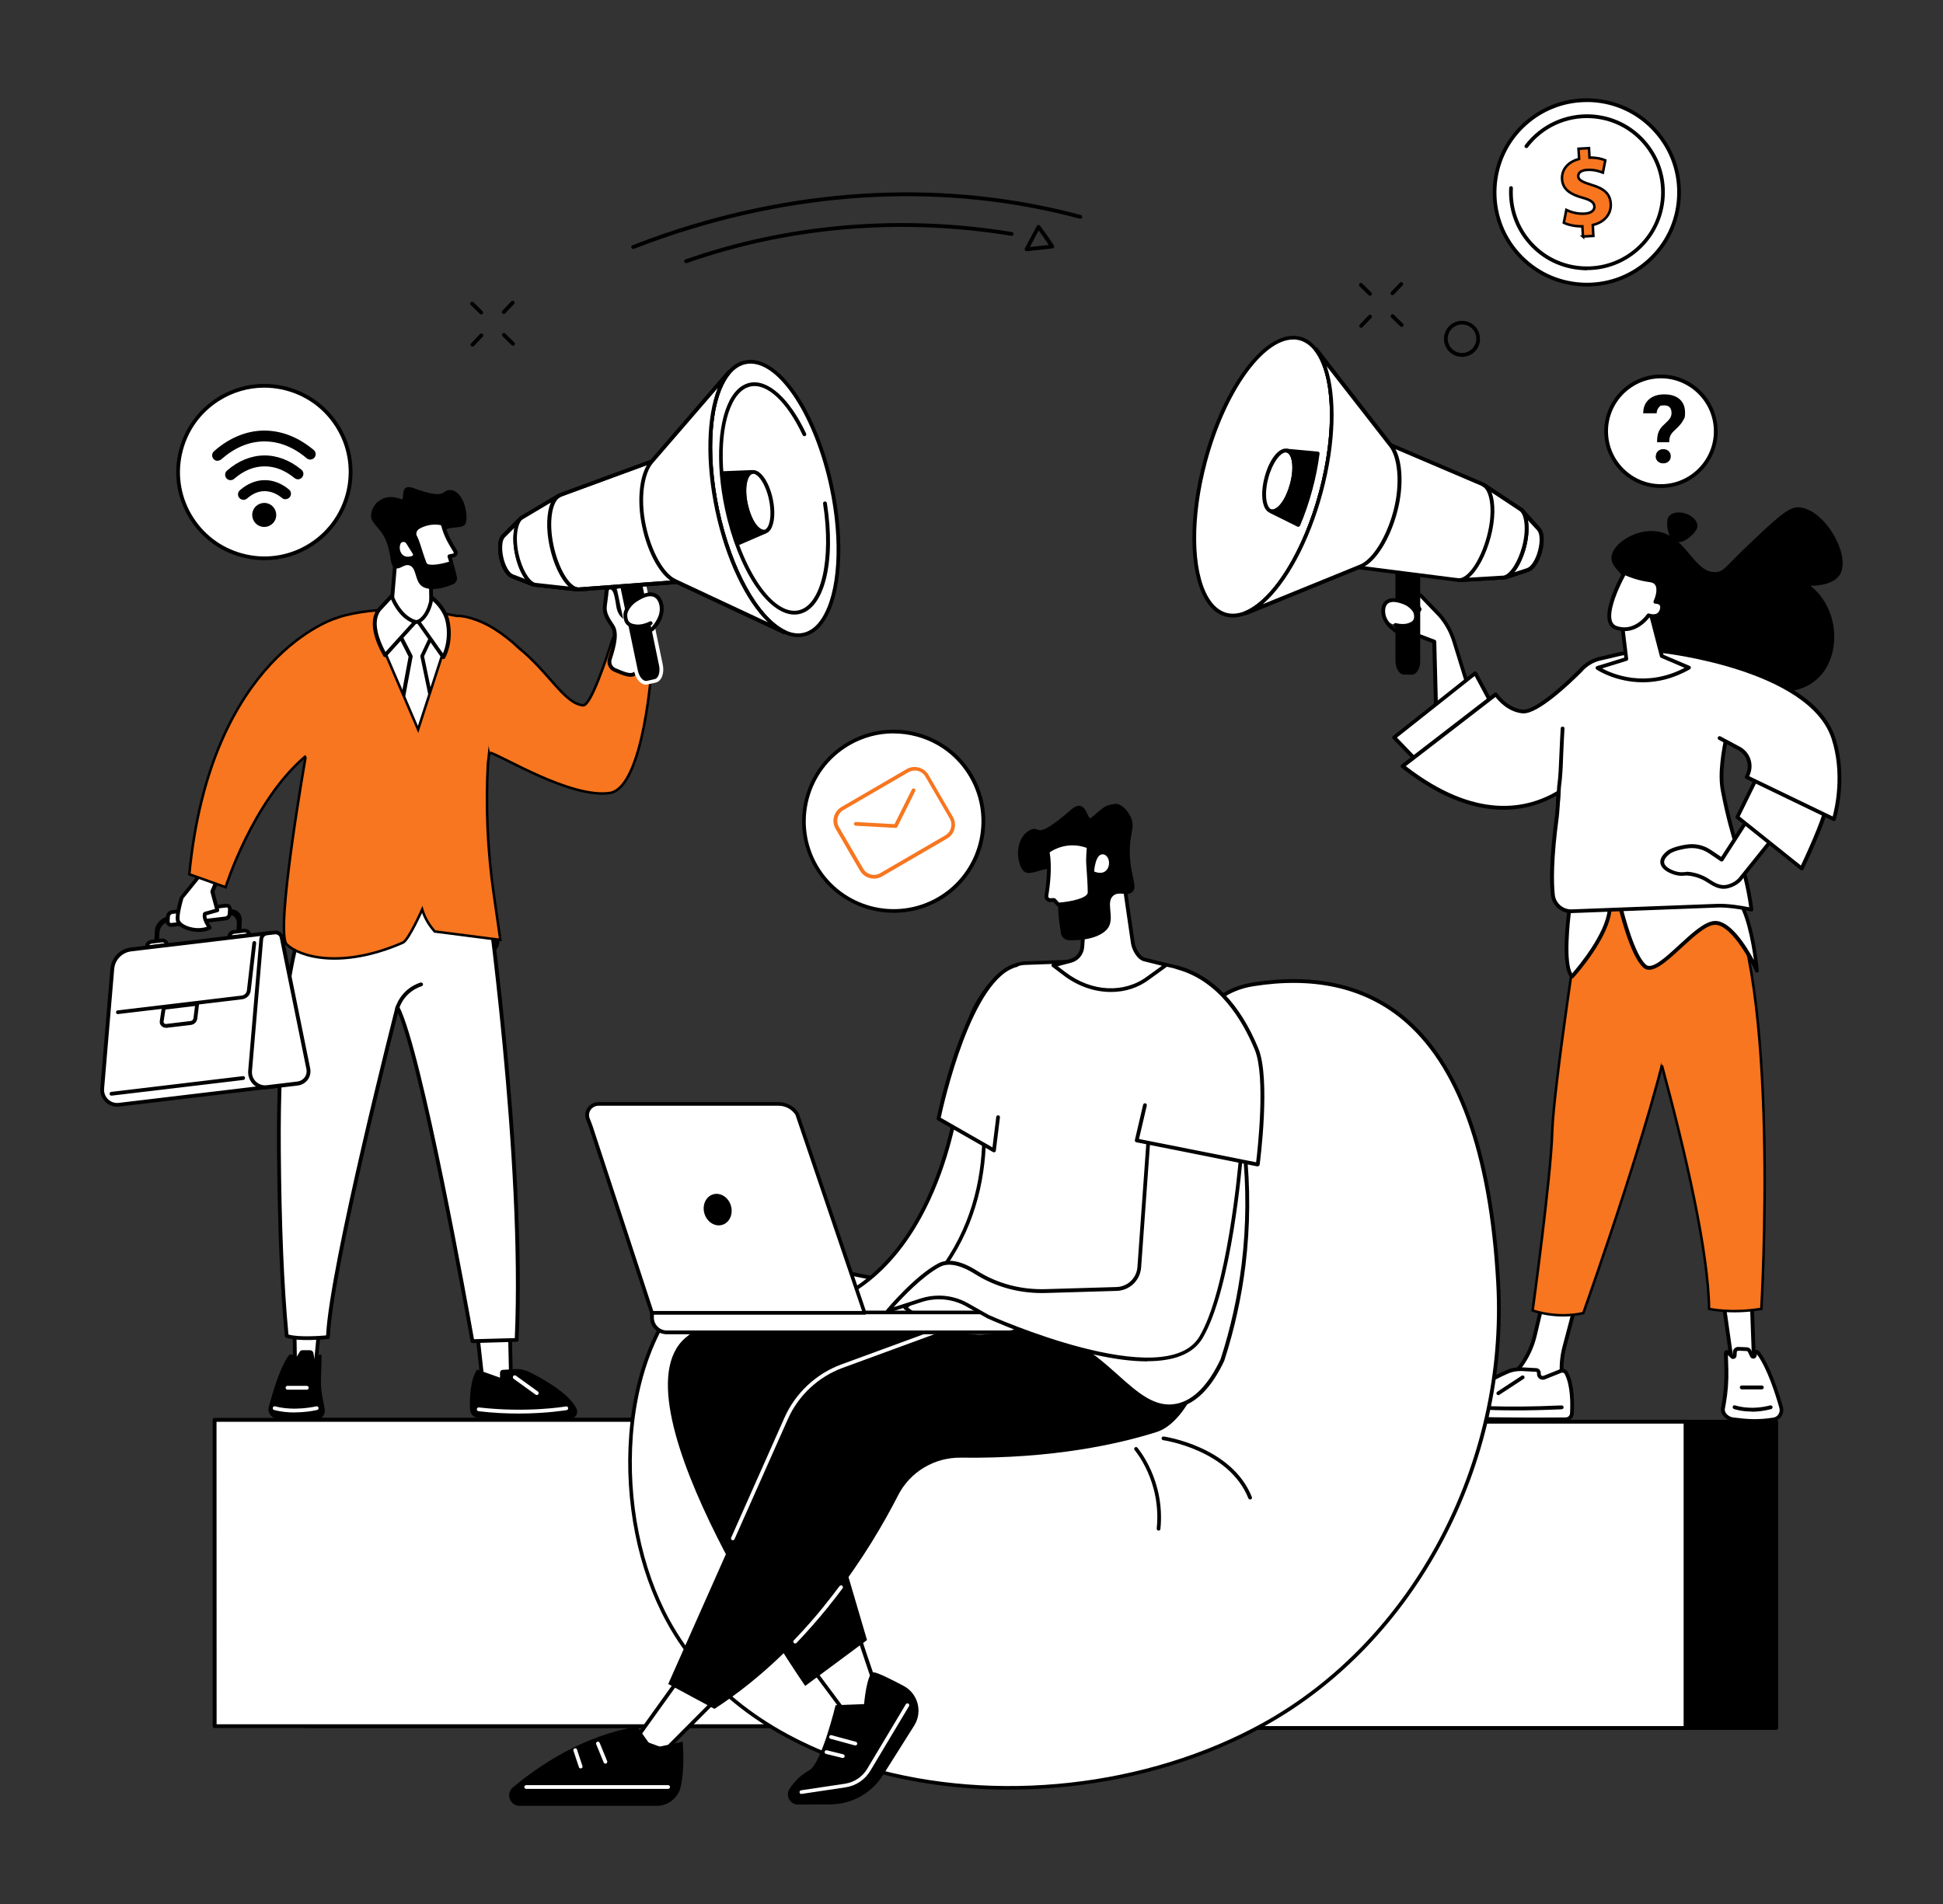 <?xml version="1.0" encoding="utf-8"?>
<!-- Generator: Adobe Illustrator 27.6.1, SVG Export Plug-In . SVG Version: 6.00 Build 0)  -->
<svg version="1.1" id="Illustration" xmlns="http://www.w3.org/2000/svg" xmlns:xlink="http://www.w3.org/1999/xlink" x="0px"
	 y="0px" viewBox="0 0 2312.5 2266.3" style="enable-background:new 0 0 2312.5 2266.3;" xml:space="preserve">
<rect x="0" y="0" width="2312.5" height="2266.3" fill="#333333" stroke="none"/>
<style type="text/css">
	.st0{fill:#FFFFFF;}
	.st1{fill:#F7761F;stroke:#000000;stroke-width:3;stroke-miterlimit:10;}
	.st2{fill:#F7761F;}
</style>
<g>
	<g>
		<g>
			<g>
				<polygon class="st0" points="382.5,1554.1 375.8,1623.5 351.2,1623.5 350,1555.2 				"/>
				<path d="M375.8,1625.8h-24.6c-1.2,0-2.2-1-2.3-2.2l-1.2-68.3c0-1.2,0.9-2.3,2.2-2.3l32.4-1.1c0.6,0,1.3,0.2,1.7,0.7
					c0.4,0.5,0.7,1.1,0.6,1.8l-6.6,69.4C377.9,1625,376.9,1625.8,375.8,1625.8z M353.4,1621.3h20.4l6.2-64.8l-27.7,1L353.4,1621.3
					L353.4,1621.3z"/>
			</g>
			<g>
				<path d="M376.8,1689.9c-10.2,1.1-28.7,1.8-48.2-1.6c-6.4-1.1-10.4-7.5-8.7-13.7c4.5-15.9,12.2-44.8,23.6-61.1
					c1.5-2.1,4.7-1.9,5.9,0.4l2.1,3.8l5.2-8.7c0.6-1.1,1.7-1.8,3-1.9h9.1c2-0.1,3.8,1.3,4.2,3.2l1.3,7.3l5.5-4.9c1.2-1,3-0.2,3,1.4
					l-0.8,28.3c-0.2,6.4,0.3,12.7,1.5,19l3.1,16.6c0.6,6-3.7,11.3-9.7,11.9L376.8,1689.9z"/>
				<path class="st0" d="M350.8,1681.2c-7.6,0-16.1-0.7-24.5-2.9c-1.2-0.3-1.9-1.6-1.6-2.8c0.3-1.2,1.5-1.9,2.8-1.6
					c23.6,6.2,48.6,0,48.9,0c1.2-0.3,2.4,0.4,2.7,1.6c0.3,1.2-0.4,2.4-1.6,2.7c-0.7,0.2-12,2.9-26.7,2.9V1681.2z"/>
				<path class="st0" d="M365.1,1654.1h-22.9c-1.2,0-2.3-1-2.3-2.3s1-2.3,2.3-2.3h22.9c1.2,0,2.3,1,2.3,2.3
					S366.4,1654.1,365.1,1654.1z"/>
			</g>
		</g>
		<g>
			<g>
				<polygon class="st0" points="565.5,1563.5 574.4,1644.5 608.4,1651.6 606.3,1556.7 				"/>
				<path d="M608.4,1653.8c-0.2,0-0.3,0-0.5,0l-34-7.1c-1-0.2-1.7-1-1.8-2l-8.9-80.9c-0.1-1.2,0.7-2.3,1.9-2.5l40.8-6.8
					c0.6-0.1,1.3,0,1.8,0.5c0.5,0.4,0.8,1,0.8,1.7l2.1,94.9c0,0.7-0.3,1.3-0.8,1.8C609.4,1653.7,608.9,1653.9,608.4,1653.8
					L608.4,1653.8z M576.5,1642.5l29.6,6.2l-2-89.4l-36.1,6.1L576.5,1642.5L576.5,1642.5z"/>
			</g>
			<g>
				<path d="M559.4,1677.7c-0.5-12.6,0-35.2,8.5-47.6l27.2,9.7v-5.8c0-1.9,1.3-3.4,3-3.5l15.2-0.9c5.7-0.3,11.3,0.8,16.5,3.4
					c15.3,7.5,47.3,25,56.3,43.6c2.5,5.2-0.8,11.3-6.5,12c-14.6,1.8-48.3,4.1-110.6-0.9c-5.2-0.4-9.3-4.7-9.5-9.9L559.4,1677.7z"/>
				<path class="st0" d="M617.8,1682.5c-14.4,0-30.8-0.7-48.3-2.8c-1.2-0.1-2.1-1.3-2-2.5c0.1-1.2,1.3-2.1,2.5-2
					c57.8,6.7,103.2-1.1,103.6-1.2c1.2-0.2,2.4,0.6,2.6,1.8c0.2,1.2-0.6,2.4-1.8,2.6C674,1678.4,651.3,1682.4,617.8,1682.5
					L617.8,1682.5z"/>
				<path class="st0" d="M638.8,1660.4c-0.5,0-0.9-0.1-1.3-0.4l-26.2-18.9c-1-0.7-1.2-2.1-0.5-3.2c0.7-1,2.1-1.2,3.2-0.5l26.2,18.9
					c1,0.7,1.2,2.1,0.5,3.2c-0.4,0.6-1.1,0.9-1.8,0.9H638.8z"/>
			</g>
		</g>
		<path d="M592.6,1101.8l-29.1-18.5l-52.2,28.2c0,0,23.4,15,50.5,22.4c45.6,12.5,30.7-32.1,30.7-32.1H592.6z"/>
		<g>
			<g>
				<path class="st0" d="M576.1,1035.2c0,0,49.2,336.4,38.9,559.8l-52.6,1.4c0,0-60.2-341-89.3-397.4c0,0-79.7,310.9-82.7,392.7
					c0,0-35.1,3.5-49.1-1.5c-7.5-78.9-8.9-169.7-9.3-221c-1.1-146.8,12.9-213.4,20.6-245c7.1-29,14.6-52.6,20.1-68.6l18.5-52.7
					L576.1,1035.2L576.1,1035.2z"/>
				<path d="M562.3,1598.6c-1.1,0-2-0.8-2.2-1.9c-0.6-3.3-57-321.5-86.4-391.1c-11.2,44.1-78.4,311.8-81.1,386c0,1.1-0.9,2.1-2,2.2
					c-1.5,0.1-35.8,3.5-50.1-1.6c-0.8-0.3-1.4-1-1.5-1.9c-5.6-58.6-8.6-131-9.3-221.2c-1-139.6,11.3-207,20.7-245.6
					c5.6-23.2,12.4-46.3,20.2-68.8l18.5-52.7c0.4-1,1.4-1.7,2.5-1.5l184.9,32.3c1,0.2,1.7,0.9,1.8,1.9
					c0.5,3.4,49.2,339.2,38.9,560.2c0,1.2-1,2.1-2.2,2.2L562.3,1598.6L562.3,1598.6L562.3,1598.6z M473,1196.7c0.8,0,1.6,0.5,2,1.2
					c28,54.4,83.8,365.8,89.1,396.1l48.6-1.3c9.5-212.8-35-530.2-38.7-555.7l-181.4-31.7l-17.8,50.9c-7.7,22.3-14.5,45.3-20.1,68.4
					c-9.3,38.3-21.6,105.4-20.5,244.5c0.7,89.3,3.6,161,9.1,219.3c12.1,3.6,37.6,1.7,44.8,1.1c4.2-84,81.9-388.1,82.7-391.2
					c0.2-0.9,1-1.6,1.9-1.7c0,0,0.2,0,0.3,0L473,1196.7z"/>
			</g>
			<path d="M472.8,1202.3c-0.2,0-0.5,0-0.7-0.1c-1.2-0.4-1.8-1.7-1.5-2.8c7.7-23.8,29.1-29.7,30-29.9c1.2-0.3,2.4,0.4,2.8,1.6
				c0.3,1.2-0.4,2.4-1.6,2.8c-0.2,0-20,5.5-26.9,26.9c-0.3,1-1.2,1.6-2.2,1.6L472.8,1202.3z"/>
		</g>
	</g>
	<g>
		<g>
			<path class="st0" d="M512.6,676.2l0.8,48c0.7,6,5,10.9,10.8,12.4l2.4,1.4c4,1,6,1.9,8.5,10.9l-87.6-10.2
				c-1.2-2.6-0.8-5.6,3.1-5.9l4.2-1c5.8-1.3,10.2-5.9,11.2-11.7l5.3-61.4l41.2,17.4L512.6,676.2z"/>
			<path d="M535.2,751.2c0,0-0.2,0-0.3,0L447.3,741c-0.8,0-1.5-0.6-1.8-1.3c-1-2.3-1.1-4.6,0-6.3c0.7-1.1,2-2.5,4.8-2.8l4-1
				c4.9-1.1,8.6-5,9.5-9.9l5.3-61.2c0-0.7,0.5-1.4,1.1-1.7c0.6-0.4,1.4-0.4,2-0.1l41.2,17.4c0.8,0.3,1.4,1.1,1.4,2l0.8,47.9
				c0.7,5,4.2,9.1,9.2,10.4c0.2,0,0.4,0.1,0.5,0.2l2.2,1.2c4.7,1.2,7.3,3,9.8,12.4c0.2,0.7,0,1.5-0.5,2.1c-0.4,0.5-1.1,0.8-1.7,0.8
				L535.2,751.2z M449.3,736.7l82.7,9.6c-1.7-5-3.2-5.4-5.9-6.1c-0.2,0-0.4-0.1-0.6-0.2l-2.2-1.2c-6.6-1.8-11.4-7.4-12.2-14.3v-0.2
				l-0.8-46.5l-37-15.6l-5,58.3c-1.2,6.9-6.3,12.2-13,13.7l-4.1,1c-0.1,0-0.2,0-0.3,0c-0.4,0-1.2,0.2-1.5,0.6c-0.1,0.2-0.2,0.6,0,1
				L449.3,736.7z"/>
		</g>
		<g>
			<path d="M536.5,583.4c-11.9-1.3-2.5,12.9-44.6-2.5c-17.3-6.3-9.5,14.9-14,13.3c-16.6-5.7-23.1-0.4-27.2,2.3
				c-4.7,3.1-9.6,11-9,18.5c0.8,9.9,13.8,13.6,20,34.9c4.3,14.9,2.6,23.8,8.4,26.2c5.9,2.5,10.7-5.3,17.3-3.1
				c8.5,2.9,6.1,17.7,14.2,24.3c5.1,4.2,17.4,6.6,37.8-2c3.3-1.4,5.1-4.9,4.4-8.4c-1-4.5-2.3-10.1-4-15.4c-8-25.2-16.6-31.3-13-37.5
				c5.4-9.6,23.8-3,27.3-10.9c3.6-8.2-1.2-38-17.6-39.8L536.5,583.4z"/>
			<g>
				<path class="st0" d="M494.4,639.1c1.5,3.1,2.7,6.3,3.7,9.5c1.9,6.1,5.3,16.5,7.6,22.2c2.9,7.1,23.5,1.6,29.9-0.3
					c1-0.3,1.6-1.4,1.2-2.4L535,662l5-1c0.6-0.2,1.2-0.5,1.6-1c1-1.2,1.1-2.9,0.4-4.1c-4-6.6-11.2-17.5-14.3-30.6
					c-0.3-1.3-1.4-2.4-2.7-2.6c-4.7-0.9-15.8-1.9-27,4.9C494.1,630,492.5,635,494.4,639.1L494.4,639.1z"/>
				<path d="M514.8,676.7c-5.4,0-9.7-1.3-11.2-4.9c-2.4-5.9-5.8-16.6-7.7-22.4c-1-3.2-2.2-6.3-3.6-9.2c-2.5-5.2-0.6-11.4,4.4-14.4
					c12-7.3,24-6.1,28.6-5.2c2.2,0.4,4,2.1,4.5,4.3c2.8,11.6,8.9,21.6,12.9,28.1l1.1,1.9c1.3,2.2,1.1,4.9-0.6,6.8
					c-0.6,0.7-1.5,1.3-2.6,1.7c0,0-0.2,0-0.3,0l-2.6,0.5l1.1,3.7c0.4,1,0.3,2.1-0.2,3.2c-0.5,1-1.4,1.8-2.5,2.1
					c-7.1,2.1-15.1,3.9-21.5,3.9L514.8,676.7z M496.4,638.2c1.5,3.2,2.8,6.5,3.8,9.8c1.8,5.8,5.2,16.4,7.5,22.1
					c1.3,3.3,12.6,2.7,26.8-1.5l-1.8-5.8c-0.2-0.6-0.1-1.3,0.2-1.8c0.3-0.5,0.9-0.9,1.5-1.1l4.8-1c0.2,0,0.4-0.2,0.5-0.3
					c0.4-0.4,0.4-1,0.1-1.5l-1.1-1.8c-4.2-6.8-10.5-17.1-13.5-29.4c-0.1-0.5-0.5-0.8-1-0.9c-4.1-0.8-14.7-1.8-25.4,4.6
					c-3,1.8-4.1,5.5-2.6,8.6H496.4z M534.8,669L534.8,669L534.8,669z"/>
			</g>
			<path class="st0" d="M490.6,661.7c-12.5,4.4-16.8-7.3-14-14.3c1.2-2.9,5.2-3.2,6.9-0.6l7.9,12.6
				C491.9,660.2,491.5,661.3,490.6,661.7L490.6,661.7z"/>
		</g>
	</g>
	<g>
		<path class="st0" d="M404.9,742.9c0,0,60.2-26.4,152.2,1.3s-1.7,180.6-1.7,180.6H418.3L404.9,742.9L404.9,742.9z"/>
		<g>
			<polygon class="st0" points="502.4,781 523.1,880.3 470.5,879.5 488.7,781.3 476.3,756.9 490.5,740.4 500.9,740.1 513.5,757.6 
							"/>
			<path d="M523.1,882.6L523.1,882.6l-52.7-0.9c-0.7,0-1.3-0.3-1.7-0.8c-0.4-0.5-0.6-1.2-0.5-1.8l18.1-97.5l-12.1-23.7
				c-0.4-0.8-0.3-1.8,0.3-2.5l14.2-16.5c0.4-0.5,1-0.8,1.6-0.8l10.4-0.3c0.8,0,1.5,0.3,1.9,0.9l12.6,17.5c0.5,0.7,0.6,1.5,0.2,2.3
				l-10.7,22.7l20.6,98.6c0.1,0.7,0,1.4-0.5,1.9C524.4,882.2,523.7,882.5,523.1,882.6L523.1,882.6z M473.2,877.2l47.2,0.8
				l-20.1-96.6c-0.1-0.5,0-1,0.2-1.4l10.5-22.2l-11.1-15.4l-8.2,0.2l-12.6,14.6l11.8,23c0.2,0.4,0.3,1,0.2,1.4l-17.8,95.6
				L473.2,877.2z"/>
		</g>
		<path class="st1" d="M595.5,1118.7l-7.8-54.2c-7.4-51.5-9.8-103.6-7-155.5c0,0,16.8-129.7-4.4-160.1c-10.1-14.6-25.2-14-45.5-18.2
			c-0.5-0.1-0.6,0.7-0.3,2.1c2.4,12.2,2.2,24.7-1.3,36.7l-3.2,11.1l-28.4,87.6l-37.9-88.3l-3-6.7c-6.4-14.2-8.4-29.9-6.3-45.3
			c0.1-1,0.1-1.6,0-1.6c-15.3,1.1-29.3,3.4-40.8,6.4c-98.2,26.1-46.1,169.7-46.1,169.7S327,1109.8,341.2,1124
			c14.8,14.7,64.9,29.9,138.2-2c7-3,23.1-39.5,23.1-39.5l0.4,1.3c2.6,8,6.7,15.4,12,21.9l2.5,3L595.5,1118.7L595.5,1118.7z"/>
		<g>
			<path class="st0" d="M458.3,779.9c-9.9-17.5-18-40.1-7-54.4l15-16.2c0,0,8.1,24.6,27.9,30.9l-35.9,39.6V779.9z"/>
			<path d="M458.3,782.1c0,0-0.2,0-0.3,0c-0.7,0-1.4-0.5-1.7-1.1c-9.8-17.3-18.9-41.2-6.9-56.9l15.1-16.3c0.5-0.6,1.4-0.8,2.1-0.7
				c0.8,0.2,1.4,0.7,1.7,1.5c0,0.2,8,23.5,26.5,29.5c0.7,0.2,1.3,0.8,1.5,1.6c0.2,0.7,0,1.5-0.5,2.1L460,781.4
				C459.6,781.9,459,782.1,458.3,782.1L458.3,782.1z M465.5,713.5L453,727c-10.2,13.3-1.4,35.4,5.8,49l31.5-34.8
				C476.1,735,468.4,720.3,465.5,713.5z"/>
		</g>
		<g>
			<path class="st0" d="M497.8,739.9c13.5-7,15.9-28.8,15.9-28.8s15.6,11.6,19.1,28.8c5,25.2-5.2,42.2-5.2,42.2L497.8,739.9z"/>
			<path d="M527.5,784.4c-0.7,0-1.4-0.4-1.8-1L496,741.2c-0.4-0.5-0.5-1.2-0.3-1.8s0.6-1.2,1.2-1.5c12.3-6.4,14.7-26.8,14.7-27
				c0-0.8,0.6-1.5,1.3-1.8s1.6-0.2,2.3,0.3c0.7,0.5,16.4,12.4,19.9,30.2c5.1,25.8-5,43.1-5.5,43.8c-0.4,0.7-1.1,1.1-1.9,1.1l0,0
				L527.5,784.4z M501,740.6l26.2,37.1c2.5-5.9,6.9-19.6,3.3-37.3c-2.3-11.7-10.7-20.8-15.3-24.9C514,722,510.2,734.4,501,740.6
				L501,740.6z"/>
		</g>
		<g>
			<g>
				<g>
					<path class="st0" d="M192.4,1119.5l-12.2,1.5c-3.3,0.4-5.7,3.4-5.3,6.7l24.2-2.9C198.7,1121.5,195.7,1119.1,192.4,1119.5z"/>
					<path d="M174.9,1129.9c-1.1,0-2.1-0.8-2.2-2c-0.3-2.2,0.3-4.4,1.7-6.1c1.4-1.7,3.3-2.8,5.5-3.1l12.2-1.5
						c2.2-0.3,4.4,0.3,6.1,1.7s2.8,3.3,3.1,5.5c0.1,1.2-0.7,2.4-2,2.5l-24.2,2.9c0,0-0.2,0-0.3,0L174.9,1129.9z M193.1,1121.7
						c-0.1,0-0.3,0-0.5,0l-12.2,1.5c-1,0.1-1.9,0.6-2.5,1.4c-0.1,0.1-0.2,0.3-0.3,0.4l18.2-2.2c-0.1-0.1-0.3-0.2-0.4-0.4
						C194.7,1121.9,193.9,1121.6,193.1,1121.7L193.1,1121.7z M192.4,1119.5L192.4,1119.5L192.4,1119.5z"/>
				</g>
				<g>
					<path class="st0" d="M290.4,1107.8l-12.2,1.5c-3.3,0.4-5.7,3.4-5.3,6.7l24.2-2.9C296.8,1109.8,293.8,1107.4,290.4,1107.8z"/>
					<path d="M272.9,1118.2c-1.1,0-2.1-0.8-2.2-2c-0.3-2.2,0.3-4.4,1.7-6.1c1.4-1.7,3.3-2.8,5.5-3.1l12.2-1.5
						c4.5-0.5,8.7,2.7,9.2,7.2c0,0.6,0,1.2-0.5,1.7c-0.4,0.5-0.9,0.8-1.5,0.8l-24.2,2.9c0,0-0.2,0-0.3,0L272.9,1118.2z M290.8,1110
						l-12.2,1.5c-1,0.1-1.9,0.6-2.5,1.4c-0.1,0.1-0.2,0.3-0.3,0.4l18.2-2.2C293.1,1110.3,291.9,1109.8,290.8,1110L290.8,1110z"/>
				</g>
				<path d="M287.2,1107.8l0.6-11.9c0.4-8.5-6-14.5-14.3-13.5l-73.4,8.7c-8.3,1-15.4,8.7-15.8,17.1l-0.6,11.9l5.6-0.7l0.4-9.3
					c0.3-6.6,5.8-12.6,12.3-13.3l68.8-8.2c6.5-0.8,11.4,4,11.1,10.5l-0.4,9.3l5.6-0.7L287.2,1107.8z"/>
				<g>
					<path class="st0" d="M269.3,1077.9l-64.4,7.7c-2.6,0.3-4.8,2.7-4.9,5.4l-0.3,5.7c-0.1,2.6,1.9,4.5,4.5,4.2l64.4-7.7
						c2.6-0.3,4.8-2.7,4.9-5.4l0.3-5.7C273.9,1079.5,271.9,1077.6,269.3,1077.9L269.3,1077.9z"/>
					<path d="M203.5,1103.2c-1.6,0-3.1-0.6-4.2-1.6c-1.3-1.2-2-3.1-2-5l0.3-5.7c0.2-3.8,3.2-7,6.9-7.5l64.4-7.7
						c1.9-0.2,3.7,0.4,5,1.6s2,3.1,2,5l-0.3,5.7c-0.2,3.8-3.2,7-6.9,7.5l-64.4,7.7C204,1103.2,203.8,1103.2,203.5,1103.2z
						 M269.8,1080.1c0,0-0.2,0-0.3,0l-64.4,7.7c-1.5,0.2-2.9,1.7-2.9,3.2l-0.3,5.7c0,0.6,0.2,1.1,0.5,1.5c0.4,0.3,0.9,0.5,1.4,0.4
						l64.4-7.7c1.5-0.2,2.9-1.7,2.9-3.2l0.3-5.7c0-0.6-0.2-1.1-0.5-1.5C270.6,1080.2,270.2,1080.1,269.8,1080.1L269.8,1080.1z
						 M269.2,1077.9L269.2,1077.9L269.2,1077.9z"/>
				</g>
			</g>
			<g>
				<path class="st0" d="M330.1,1292.5l-188.4,22.4c-11.3,1.3-21-8-20.1-19.4l12-142.4c1-12,10.3-21.6,22.2-23l161.6-19.2
					L330.1,1292.5L330.1,1292.5z"/>
				<path d="M139.5,1317.3c-5.2,0-10.2-2-14-5.7c-4.4-4.2-6.6-10.2-6.1-16.3l12-142.4c1.1-13,11.3-23.5,24.2-25.1l161.6-19.2
					c0.6,0,1.2,0.1,1.7,0.5s0.8,1,0.8,1.6l12.6,181.6c0,1.2-0.8,2.3-2,2.4l-188.4,22.4C141.1,1317.1,140.3,1317.2,139.5,1317.3
					L139.5,1317.3z M315.4,1113.4l-159.3,19c-10.8,1.3-19.3,10.1-20.2,21l-12,142.4c-0.4,4.7,1.3,9.3,4.7,12.6
					c3.4,3.3,8.1,4.9,12.8,4.3l186.3-22.2L315.4,1113.4L315.4,1113.4z"/>
			</g>
			<g>
				<path class="st0" d="M354.2,1289.7l-36.6,4.4c-11.3,1.3-21-8-20.1-19.4l13.3-156.8c0.3-3.6,3.1-6.4,6.6-6.9l9.4-1.1
					c3.9-0.5,7.5,2.1,8.3,6l31.7,156.4C368.5,1280.7,362.7,1288.7,354.2,1289.7L354.2,1289.7z"/>
				<path d="M315.5,1296.4c-5.2,0-10.2-2-14-5.7c-4.4-4.2-6.6-10.2-6.1-16.3l13.3-156.8c0.4-4.6,4-8.4,8.6-8.9l9.4-1.1
					c5-0.6,9.8,2.8,10.8,7.8l31.7,156.4c0.9,4.6-0.1,9.5-2.9,13.3s-7,6.3-11.7,6.9l-36.6,4.4c-0.8,0-1.6,0.1-2.4,0.1L315.5,1296.4z
					 M327.8,1112.1c-0.2,0-0.4,0-0.6,0l-9.4,1.1c-2.5,0.3-4.4,2.3-4.6,4.8l-13.3,156.8c-0.4,4.7,1.3,9.3,4.7,12.6
					c3.4,3.3,8.1,4.9,12.8,4.3l36.6-4.4c3.5-0.4,6.5-2.2,8.6-5s2.8-6.3,2.1-9.7L333,1116.2C332.5,1113.7,330.3,1112,327.8,1112.1
					L327.8,1112.1z"/>
			</g>
			<path d="M140.3,1207.1c-1.1,0-2.1-0.8-2.2-2c-0.1-1.2,0.7-2.4,2-2.5l147.5-17.6c3.3-0.4,6-3,6.3-6.4l6.5-56.5
				c0.1-1.2,1.3-2.1,2.5-2s2.1,1.3,2,2.5l-6.5,56.5c-0.6,5.4-4.9,9.7-10.3,10.3L140.6,1207C140.6,1207,140.4,1207,140.3,1207.1
				L140.3,1207.1z"/>
			<g>
				<path class="st0" d="M234.7,1194.8l-2.1,17.2c-0.3,2.9-2.6,5.2-5.5,5.5l-29.2,3.5c-3.2,0.4-5.8-2.4-5.4-5.5l2.4-15.9
					L234.7,1194.8L234.7,1194.8z"/>
				<path d="M197.2,1223.3c-1.9,0-3.7-0.8-5.1-2.2c-1.6-1.6-2.3-3.8-1.9-6l2.4-15.9c0.2-1,1-1.8,2-1.9l39.8-4.7
					c0.7,0,1.4,0.2,1.9,0.7s0.7,1.2,0.6,1.9l-2.1,17.2c-0.5,3.9-3.5,7-7.5,7.5l-29.2,3.5C197.8,1223.4,197.5,1223.4,197.2,1223.3
					L197.2,1223.3z M196.9,1201.6l-2.2,14.2c-0.1,0.8,0.1,1.6,0.7,2.2c0.6,0.6,1.4,0.9,2.2,0.8l29.2-3.5c1.9-0.2,3.3-1.7,3.5-3.6
					l1.8-14.3L196.9,1201.6L196.9,1201.6z"/>
			</g>
			<path d="M132.6,1304.1c-1.1,0-2.1-0.8-2.2-2c-0.1-1.2,0.7-2.4,2-2.5l156.7-18.7c1.2-0.2,2.4,0.7,2.5,2c0.1,1.2-0.7,2.4-2,2.5
				l-156.7,18.7C132.9,1304.1,132.7,1304.1,132.6,1304.1z"/>
		</g>
		<g>
			<path class="st0" d="M239,1040.6l-22.8,28.1c0,0-6,19.2-4.5,26.9c1.5,7.7,22.5,15.8,38,8.5c0,0-8.3-11-5.7-16.6l14.8-4.1
				l-5.9-22.1l5.9-14.2l-19.8-6.4V1040.6z"/>
			<path d="M236.1,1109.2c-6.7,0-13.2-1.7-18-4.1c-5-2.5-8-5.7-8.7-9.1c-1.6-8.2,4.3-27.2,4.6-28c0-0.3,0.2-0.5,0.4-0.7l22.8-28.1
				c0.6-0.7,1.6-1,2.4-0.7l19.8,6.4c0.6,0.2,1.1,0.6,1.4,1.2s0.3,1.2,0,1.8l-5.6,13.5l5.7,21.4c0.3,1.2-0.4,2.4-1.6,2.8l-13.6,3.8
				c-0.6,3.7,3.5,10.4,5.7,13.4c0.4,0.5,0.6,1.2,0.4,1.9c-0.2,0.7-0.6,1.2-1.2,1.5c-4.6,2.2-9.6,3.1-14.5,3.1L236.1,1109.2z
				 M218.2,1069.8c-1.7,5.5-5.4,19.7-4.3,25.4c0.4,1.8,2.8,4.1,6.3,5.9c6.5,3.3,17,5.1,26,2c-2.5-3.9-6.6-11.5-4.3-16.5
				c0.3-0.6,0.8-1,1.4-1.2l12.6-3.5l-5.4-20c-0.1-0.5,0-1,0-1.5l5-12l-16-5.2l-21.5,26.5L218.2,1069.8z"/>
		</g>
		<path class="st1" d="M399.9,735.8c0,0-149.4,44.1-174.6,304.8l43.2,15.4c0,0,32.4-103,95.4-156.1"/>
		<g>
			<path class="st1" d="M583.3,895.9c14.5,3.9,96.1,54.6,142.3,48c41.4-6,50.4-154.1,50.4-154.1s5.1-26.6-11.5-38.4
				c-0.5-0.4-1.1-0.8-1.8-1.2c-12.9-8-29.9-1.5-34.5,13c-7,22.3-25.2,77.2-34.3,76.3c-22.3-2.2-40.4-39.2-76.1-68
				c-9.2-8.9-19.3-16.7-29.9-23.4c-12.8-8-30.6-15-43.4-15.1"/>
			<g>
				<g>
					<path class="st0" d="M731.8,797.4c-5.1-2.1-7.8-7.9-6-13.1c5.2-15.9,8.8-30.9,2.9-39.5c-5.2-7.5-10-14.9-8.8-23.7l1.7-13.3
						c0.3-2.1-0.3-9.7,5.4-8.3c4.3,1,6.1,4.8,8.6,21.5c1.3,8.4,4.6,12.2,10.2,15.7c-0.2-1.2-0.3-2.7-0.2-4.2
						c0.3-7.2,4.2-13.7,10.2-17.7c7.4-5,19.9-11.6,27.3-3.3c5.1,5.8,7.1,18.8-1.9,31.5c-2.1,3-13.9,15.9-13.9,15.9
						c-2.3,3-7.2,34.1-7.2,34.1c-3,16.3-15.3,9.9-28.3,4.5V797.4z"/>
					<path d="M750.3,805.5c-5,0-10.8-2.5-16.9-5l-2.5-1c-6.2-2.6-9.4-9.6-7.3-15.9c4.8-14.8,8.6-29.7,3.2-37.5
						c-5-7.2-10.6-15.3-9.2-25.3l1.7-13.3c0-0.3,0-0.7,0-1.1c0.1-2.4,0.3-6.3,3-8.3c0.9-0.7,2.6-1.4,5.1-0.8
						c6.1,1.4,7.9,7.1,10.4,23.3c0.8,5.6,2.7,8.9,5.5,11.4c0.4-7.7,4.6-14.8,11.2-19.2c17-11.3,25.9-7.8,30.3-2.9
						c6.1,6.9,7.6,21.2-1.7,34.3c-2.1,2.9-12.6,14.5-14,16c-1.3,2.3-4.5,18.5-6.8,33.1c-1,5.6-3.2,9.2-6.5,11
						C754.1,805.2,752.3,805.6,750.3,805.5L750.3,805.5z M725.8,701.5c-0.2,0-0.5,0-0.6,0.2c-0.9,0.7-1.1,3.7-1.2,4.9
						c0,0.6,0,1.1-0.1,1.5l-1.7,13.2c-1.1,7.7,3,14.3,8.4,22.2c6.2,8.9,3.4,23-2.6,41.5c-1.4,4.1,0.7,8.7,4.7,10.4l2.5,1
						c7.5,3.1,14.5,6.1,18.5,3.9c2.1-1.1,3.4-3.7,4.2-7.8c1.5-9.4,5.3-31.9,7.6-35c3.4-3.7,12.2-13.5,13.9-15.8
						c8.9-12.5,6-24.3,2-28.7c-4.7-5.2-12.9-4-24.4,3.6c-5.5,3.6-8.9,9.6-9.2,15.9c0,1.3,0,2.6,0.2,3.7c0.2,0.9-0.2,1.8-0.9,2.3
						s-1.7,0.5-2.5,0c-5.7-3.5-9.8-7.8-11.2-17.3c-2.4-15.9-4.1-18.9-6.9-19.6c-0.2,0-0.5,0-0.7,0V701.5z"/>
				</g>
				<g>
					<g>
						<path d="M762.9,678.3l23.6,113.3c1.9,9.1-1.1,17.5-6.8,18.8l-9.3,2.1c-5.6,1.3-11.7-5-13.6-14.1l-24.3-116.5l30.3-3.7
							L762.9,678.3z"/>
						<path class="st0" d="M769,815c-1.9,0-3.8-0.6-5.6-1.8c-4.2-2.7-7.4-8-8.7-14.4l-24.3-116.5c-0.1-0.6,0-1.3,0.4-1.8
							s0.9-0.8,1.6-0.9l30.3-3.7c1.2-0.1,2.2,0.6,2.5,1.8L788.8,791c2.2,10.5-1.5,19.9-8.5,21.5l-9.3,2.1c-0.7,0.2-1.3,0.2-2,0.2
							V815z M735.3,683.9L759.1,798c1.1,5.1,3.6,9.5,6.7,11.5c1.4,0.9,2.8,1.2,4.2,0.9l9.3-2.1c4.4-1,6.7-8.4,5.1-16.2l-23.1-111.3
							l-25.8,3.1H735.3z"/>
					</g>
					<g>
						<path class="st0" d="M757.2,745.5c5.2,0.5,13.3-0.6,22-6.6c9.2-6.2,9.1-21.8,3.9-27.5c-7.4-8.3-19.8-1.7-27.2,3.2
							c-6,4-11.7,12-11.6,17.5C744.6,740.6,747.6,744.5,757.2,745.5L757.2,745.5z"/>
						<path d="M776.1,751.5c-0.5,0-1-0.2-1.4-0.5c-1-0.8-1.1-2.2-0.3-3.2c4.2-5.1,5-6.1,5-6.2c8.9-12.6,6-24.3,2-28.7
							c-0.4-0.4-1.3-1.2-1.3-1.2c-4.7-3.8-12.5-2.2-23,4.8c-5.8,3.8-10.7,11.1-10.6,15.6c0.2,7.8,2.7,10.4,10.9,11.2
							c4.6,0.5,10.6-0.9,16-3.6c1.1-0.6,2.5-0.1,3,1c0.6,1.1,0.1,2.5-1,3c-8.9,4.4-15.9,4.3-18.5,4c-10.4-1-14.7-5.6-14.9-15.6
							c-0.2-6.7,6.4-15.3,12.6-19.4c12.4-8.2,22-9.7,28.5-4.4c0,0,1.2,1.1,1.7,1.6c6.1,6.8,7.6,21.2-1.7,34.3
							c-0.4,0.6-2,2.6-5.3,6.5C777.4,751.2,776.8,751.5,776.1,751.5L776.1,751.5z"/>
					</g>
				</g>
			</g>
			<g>
				<g>
					<path class="st0" d="M776,549.1l-110,40.4l-46,27.3l-20.9,21v0.2c-4.1,3.5-5.2,13.9-2.8,25.4c2.4,11.4,7.7,20.3,12.7,22.1h-0.2
						l26.2,10.4l52.8,5.8l117.9-8.9l127.1,59.5l0.9,0.3c-31.9-15.4-64.8-72.6-80.3-145c-15.4-72.3-8.7-137.8,14.2-164.7l0,0
						l-90.5,104.9L776,549.1L776,549.1z"/>
					<path d="M933.9,754.7c-0.2,0-0.4,0-0.7,0l-0.9-0.3c-0.1,0-0.2,0-0.3-0.1l-126.6-59.2L688.1,704c-0.1,0-0.3,0-0.4,0l-52.8-5.8
						c-0.2,0-0.4,0-0.6-0.1l-26.2-10.3c-0.2,0-0.5-0.2-0.6-0.4c-5.6-2.7-10.9-11.9-13.3-23.4c-2.6-12.2-1.3-23.2,3.2-27.5l0,0
						l21-21.2c0.1-0.1,0.3-0.3,0.4-0.4l46-27.3c0.1,0,0.2-0.1,0.4-0.2L775,547.1c0-0.3,0.2-0.5,0.4-0.8L866,441.4
						c0.8-0.9,2.2-1,3.2-0.3c0.5,0.4,0.8,1,0.8,1.5c0,0.6-0.1,1.2-0.5,1.7c-23.1,27.2-28.6,92.6-13.7,162.8
						c15,70.2,46.7,127.9,79.1,143.4c1.1,0.5,1.6,1.8,1.1,2.9c-0.3,0.9-1.2,1.4-2.1,1.4L933.9,754.7z M805.9,690.4
						c0.3,0,0.7,0,1,0.2L914,740.7c-26.4-25.4-50.2-75-62.5-132.8c-12.3-57.5-10.8-112,2.7-145.9L779,549.1
						c-0.2,0.2-0.4,0.4-0.7,0.6c-0.2,0.6-0.7,1.2-1.4,1.4l-109.8,40.3l-45.6,27.1l-20.7,20.9c0,0-0.1,0.1-0.2,0.2
						c-2.8,2.5-4.4,11.5-1.9,23.3c2.5,11.5,7.7,19.1,11.3,20.4c0.2,0,0.5,0.2,0.6,0.4l25.2,9.9l52.3,5.7l117.7-8.9
						C805.8,690.4,805.9,690.4,805.9,690.4L805.9,690.4z"/>
				</g>
				<g>
					
						<ellipse transform="matrix(0.978 -0.21 0.21 0.978 -103.812 206.372)" class="st0" cx="921.7" cy="592.9" rx="69.5" ry="165.8"/>
					<path d="M949.9,758.3c-17.4,0-36.3-13.6-53.9-39c-19.5-28.2-35.4-67.7-44.7-111.3c-14.1-66.1-10.1-128.9,10.2-160
						c6.9-10.6,15.3-17,25-19c19.1-4,40.6,9.6,60.6,38.3c19.5,28.2,35.4,67.7,44.7,111.3c14.1,66.1,10.1,128.9-10.2,160
						c-6.9,10.6-15.3,17-25,19C954.4,758.1,952.2,758.3,949.9,758.3L949.9,758.3z M893.3,432.8c-2,0-3.9,0.2-5.8,0.6
						c-8.5,1.8-16,7.5-22.2,17.1c-19.6,30.2-23.4,91.6-9.5,156.6c17.8,83.5,59,146.7,94.1,146.8c2,0,3.9-0.2,5.8-0.6
						c8.5-1.8,16-7.5,22.2-17.1c19.6-30.2,23.4-91.6,9.5-156.6C969.6,496.1,928.4,432.8,893.3,432.8L893.3,432.8z"/>
				</g>
				<path d="M945.5,731.5c-31.7,0-67.1-53.1-82.7-125.9c-11.8-55.3-8.4-107.9,8.5-134c5.8-8.9,12.9-14.3,21.1-16
					c21.7-4.5,47.3,18.6,67,60.4c0.5,1.1,0,2.5-1.1,3s-2.5,0-3-1.1c-18.7-39.8-42.5-62-62-57.9c-7,1.5-13.2,6.2-18.3,14.1
					c-16.4,25.1-19.5,76.4-7.9,130.6c15.7,73.5,52.9,128.1,83,121.8c27.2-5.7,39.9-60.3,29.5-127c-0.2-1.2,0.6-2.4,1.9-2.6
					c1.2-0.2,2.4,0.6,2.6,1.9c11,70.2-2.9,125.8-33,132.1c-1.9,0.4-3.8,0.6-5.7,0.6H945.5z"/>
				<g>
					<path class="st0" d="M917.4,594.2c4.2,19.6,0.9,36.9-7.3,38.6c-8.2,1.7-18.3-12.8-22.5-32.4c-4.2-19.6-0.9-36.9,7.3-38.6
						S913.2,574.6,917.4,594.2L917.4,594.2z"/>
					<path d="M908.8,635.3c-9.2,0-19-14.2-23.3-34.3c-3.2-14.9-2.2-29.2,2.5-36.4c1.8-2.7,4-4.4,6.6-4.9c9.7-2,20.5,12.6,25.1,34.1
						c3.2,14.9,2.2,29.2-2.5,36.4c-1.8,2.7-4,4.4-6.6,4.9C910,635.2,909.3,635.3,908.8,635.3L908.8,635.3z M896.3,564
						c-0.3,0-0.6,0-0.9,0c-1.4,0.3-2.6,1.3-3.7,3c-4,6.1-4.7,19.4-1.8,33c4.2,19.6,13.8,31.9,19.8,30.6c1.4-0.3,2.6-1.3,3.7-3
						c4-6.1,4.7-19.4,1.8-33c-4-18.7-12.9-30.7-18.9-30.7L896.3,564z"/>
				</g>
				<path d="M933.9,754.7c-0.2,0-0.4,0-0.7,0l-0.9-0.3c-0.1,0-0.2,0-0.3-0.1l-126.6-59.2L688.1,704c-0.1,0-0.3,0-0.4,0l-52.8-5.8
					c-0.2,0-0.4,0-0.6-0.1l-26.2-10.3c-0.2,0-0.5-0.2-0.6-0.4c-5.6-2.7-10.9-11.9-13.3-23.4c-2.6-12.2-1.3-23.2,3.2-27.5l0,0
					l21-21.2c0.1-0.1,0.3-0.3,0.4-0.4l46-27.3c0.1,0,0.2-0.1,0.4-0.2l109.4-40.2L866,441.4c0.8-0.9,2.2-1,3.2-0.3
					c0.5,0.4,0.8,1,0.8,1.5c0,0.6-0.1,1.2-0.5,1.7c-23.1,27.2-28.6,92.6-13.7,162.8c15,70.2,46.7,127.9,79.1,143.4
					c1.1,0.5,1.6,1.8,1.1,2.9c-0.3,0.9-1.2,1.4-2.1,1.4L933.9,754.7z M805.9,690.4c0.3,0,0.7,0,1,0.2L914,740.7
					c-26.4-25.4-50.2-75-62.5-132.8c-12.3-57.5-10.8-112,2.7-145.9l-76.3,88.4c-0.3,0.3-0.6,0.5-0.9,0.6l-109.8,40.3l-45.6,27.1
					l-20.7,20.9c0,0-0.1,0.1-0.2,0.2c-2.8,2.5-4.4,11.5-1.9,23.3c2.5,11.5,7.7,19.1,11.3,20.4c0.2,0,0.5,0.2,0.6,0.4l25.2,9.9
					l52.3,5.7L805.9,690.4c0-0.1,0.1-0.1,0.2-0.1L805.9,690.4z"/>
				<g>
					<path class="st0" d="M776.3,548.7l91.4-105.9l0,0c-22.9,26.9-29.6,92.4-14.2,164.7c15.4,72.4,48.4,129.6,80.3,145l-0.9-0.3
						L806,692.8l-2.9-1.4c-14.7-7-29.9-32.8-36.8-65.6c-7.1-33.6-1.7-63.7,8.9-75.9l1.1-1.3L776.3,548.7z"/>
					<path d="M933.9,754.7c-0.2,0-0.4,0-0.7,0l-0.9-0.3c-0.1,0-0.2,0-0.3-0.1l-129.8-60.8c-15.9-7.5-31.2-34.5-38-67.2
						c-6.7-31.8-2.9-63.8,9.4-77.8l1.1-1.3l91.4-105.9c0.8-0.9,2.2-1,3.2-0.3c0.5,0.4,0.8,1,0.8,1.5c0,0.6-0.1,1.2-0.5,1.7
						c-23.1,27.2-28.6,92.6-13.7,162.8c15,70.2,46.7,127.9,79.1,143.4c1.1,0.5,1.6,1.8,1.1,2.9C935.8,754.2,934.9,754.7,933.9,754.7
						L933.9,754.7z M854.1,462L778,550.1l0,0l-1.1,1.3c-9.6,11-15.5,39.9-8.3,73.9c6.5,30.8,21.1,57.2,35.5,64l2.9,1.4l106.9,50
						c-26.4-25.4-50.2-75-62.5-132.8C839.2,550.4,840.7,495.9,854.1,462L854.1,462z M776.3,548.7L776.3,548.7L776.3,548.7z"/>
				</g>
				<path d="M633.8,697.5c-0.3,0-0.6,0-0.8-0.2l-24.8-9.8c-0.2,0-0.5-0.2-0.6-0.4c-5.6-2.7-10.9-11.9-13.3-23.4
					c-2.6-12.2-1.3-23.2,3.2-27.5l0,0l21-21.2c0.9-0.9,2.3-0.9,3.2,0c0.9,0.9,0.9,2.3,0,3.2l-20.9,21.1c0,0-0.1,0.1-0.2,0.2
					c-2.8,2.5-4.4,11.5-1.9,23.3c2.5,11.5,7.7,19.1,11.3,20.4c0.2,0,0.5,0.2,0.6,0.4l24.1,9.5c1.2,0.5,1.7,1.8,1.3,2.9
					c-0.4,0.9-1.2,1.4-2.1,1.4L633.8,697.5z"/>
				<g>
					<path class="st0" d="M635.5,695.7c-8.2-2.9-16.5-17.8-20.5-36.4c-4.2-19.7-1.4-38.1,5.8-43l-21.6,21.4v0.2
						c-4.1,3.5-5.2,13.9-2.8,25.4c2.4,11.4,7.7,20.3,12.7,22.1h-0.2l26.5,10.3H635.5z"/>
					<path d="M635.5,698c-0.2,0-0.5,0-0.8-0.1c-0.2,0-0.4-0.2-0.6-0.2l-25.9-10c-0.2,0-0.5-0.2-0.7-0.4
						c-5.6-2.7-10.9-11.9-13.3-23.4c-2.6-12.2-1.3-23.2,3.2-27.5l0,0l19.1-19c0.9-1.2,1.9-2.1,3-2.9c1-0.6,2.3-0.5,3,0.4
						c0.7,0.9,0.7,2.2-0.2,3l-2.4,2.4c-4.3,6.1-6.5,20.9-2.7,38.5c3.7,17.2,11.4,31.5,18.5,34.6l0.6,0.2c1.2,0.4,1.7,1.7,1.3,2.9
						C637.3,697.4,636.4,698,635.5,698L635.5,698z M610.7,683.7l14.1,5.4c-5-7-9.3-17.3-11.8-29.3c-2.5-11.6-2.6-23-0.7-31.6
						L601,639.5c0,0-0.1,0.1-0.2,0.2c-2.8,2.5-4.4,11.5-1.9,23.3c2.5,11.5,7.7,19.1,11.3,20.4C610.3,683.4,610.5,683.6,610.7,683.7
						L610.7,683.7z"/>
				</g>
				<g>
					<path class="st0" d="M686.1,701.4l2.3,0.2c-12.3-0.8-25.8-23.4-31.9-51.9c-6.2-29.1-1.7-55.3,9.7-60.2l-1.5,0.9l-43.6,25.9
						c-7.3,4.7-10.2,23.2-5.9,43c4.1,19.1,13.1,34.4,21.4,36.6l49.7,5.5L686.1,701.4z"/>
					<path d="M688.3,703.8C688.3,703.8,688.3,703.8,688.3,703.8c-0.1,0-0.2,0-0.3,0H686c0-0.1,0-0.2,0-0.2l-49.7-5.5
						c-0.1,0-0.2,0-0.3,0c-9.3-2.5-18.8-18.3-23-38.3c-4.4-20.5-1.4-40,6.9-45.4l42.7-25.4c0.9-0.7,1.8-1.2,2.8-1.6
						c1.1-0.5,2.4,0,2.9,1c0.5,1.1,0.2,2.4-0.9,3l-2.2,1.3c-7.9,6.2-12.4,28.2-6.4,56.5c5.8,27.3,18.9,49.3,29.7,50.1h0.2
						c1.2,0,2.2,1.2,2.1,2.4C690.7,702.9,689.6,703.8,688.3,703.8L688.3,703.8z M636.8,693.7l39.9,4.4c-9.4-8.7-18-26.4-22.6-48
						c-4.4-20.8-3.6-40.1,1.5-51.9l-33.6,20c-5.7,3.7-9.2,20.3-4.9,40.6C621,676.6,629.4,691.5,636.8,693.7L636.8,693.7z"/>
				</g>
				<g>
					<path d="M894.9,561.9c-8.2,1.7-11.9,19.1-7.3,38.6c7.6,32.7,20.8,32.7,22.4,32.6l0,0l-32.3,14c-4.8-13-8.9-27.2-12.1-42.2
						c-3.1-14.3-5.1-28.4-6.1-41.7l35.4-1.4L894.9,561.9z"/>
					<path d="M877.8,649.4c-0.3,0-0.6,0-0.9-0.2c-0.6-0.2-1-0.7-1.2-1.3c-4.9-13.4-9-27.7-12.1-42.5c-3-14.1-5.1-28.3-6.1-42
						c0-0.6,0.2-1.2,0.6-1.7c0.4-0.5,1-0.7,1.6-0.8l35.4-1.4c1.2,0,2.2,0.8,2.3,2s-0.6,2.2-1.8,2.5c-1.4,0.3-2.8,1.4-3.9,3.2
						c-3.4,5.3-5.2,17.5-1.7,32.7c7.3,31.5,19.5,30.9,20,30.9c1.1,0,2.1,0.7,2.4,1.7c0.3,1.1-0.3,2.2-1.3,2.6l-32.3,14
						C878.5,649.2,878.2,649.3,877.8,649.4L877.8,649.4z M862,565.4c1.1,12.8,3,25.9,5.8,39.1c2.9,13.7,6.7,27,11.1,39.6l24.3-10.6
						c-5.5-3.1-12.9-11.2-17.9-32.6c-3.4-14.5-2.5-28.7,2.3-36.2c0-0.1,0.2-0.3,0.3-0.4l-26,1L862,565.4z"/>
				</g>
			</g>
		</g>
	</g>
</g>
<g>
	<g>
		<g>
			<path class="st0" d="M1878.8,1538.9l-16.9,63.9c-3.4,12.8-4.3,26.1-2.6,39.2l3.4,27l-85.1-13.9l11-8.1
				c19.1-14.1,32.6-34.5,38.1-57.5l14.6-61.7L1878.8,1538.9z"/>
			<path d="M1862.7,1671.3c-0.1,0-0.2,0-0.4,0l-85.1-13.9c-0.9-0.1-1.6-0.8-1.8-1.7c-0.2-0.9,0.1-1.8,0.9-2.3l11-8.1
				c18.6-13.7,31.9-33.7,37.2-56.2l14.6-61.7c0.1-0.6,0.5-1.1,1.1-1.4c0.5-0.3,1.2-0.4,1.8-0.2l37.5,11.1c1.2,0.3,1.9,1.6,1.5,2.7
				l-16.9,63.9c-3.3,12.6-4.2,25.4-2.6,38.3l3.4,27c0,0.7-0.2,1.4-0.7,1.9C1863.8,1671.1,1863.2,1671.3,1862.7,1671.3L1862.7,1671.3
				z M1783.2,1653.8l76.9,12.5l-3-24c-1.7-13.5-0.8-26.9,2.7-40l16.3-61.8l-33.1-9.8l-14.1,59.3c-5.6,23.6-19.4,44.5-38.9,58.8
				l-6.7,4.9L1783.2,1653.8z"/>
		</g>
		<g>
			<g>
				<path class="st0" d="M1870.8,1682.2c0.6-11.3,0.8-33.7-6.6-47.8c-1.3-2.5-4.3-3.6-7-2.5l-19.5,7.8c-3,1.2-6.3-1-6.3-4.3v-1.3
					c0-1.9-1.5-3.4-3.4-3.5l-16.8-0.9c-6.3-0.3-12.5,0.9-18.2,3.4c-17.4,7.8-54.2,26.2-63,45.4c-2,4.4,1.2,9.4,6,9.6
					c15.2,0.7,53.7,1.9,127.3,1.3c3.9,0,7.1-3.1,7.4-7L1870.8,1682.2z"/>
				<path d="M1824,1691.7c-47.5,0-74.7-0.9-87.9-1.4c-3.1-0.1-5.9-1.8-7.5-4.4c-1.6-2.5-1.7-5.7-0.5-8.3c8.9-19.4,44-37.5,64.1-46.5
					c6-2.7,12.7-4,19.3-3.6l16.8,0.9c3.1,0.2,5.5,2.7,5.5,5.8v1.3c0,0.8,0.4,1.5,1,1.9c0.7,0.4,1.5,0.5,2.2,0.2l19.5-7.8
					c3.7-1.5,8,0,9.8,3.6c7.5,14.4,7.5,36.9,6.8,49c-0.3,5.1-4.5,9.1-9.6,9.1C1849.1,1691.6,1835.9,1691.7,1824,1691.7L1824,1691.7z
					 M1809.4,1631.9c-5.2,0-10.5,1.1-15.3,3.3c-15.7,7.1-53.3,25.5-61.9,44.2c-0.6,1.3-0.5,2.8,0.3,4.1c0.8,1.4,2.3,2.2,3.8,2.3
					c16.4,0.7,54.7,1.9,127.2,1.3c2.7,0,5-2.2,5.1-4.9c0.7-11.6,0.7-33.2-6.3-46.7c-0.8-1.5-2.5-2.1-4.1-1.5l-19.5,7.8
					c-2.1,0.8-4.5,0.6-6.4-0.7c-1.9-1.3-3-3.4-3-5.7v-1.3c0-0.7-0.5-1.3-1.2-1.3l-16.8-0.9C1810.7,1631.9,1810,1631.9,1809.4,1631.9
					L1809.4,1631.9z M1870.9,1682.3L1870.9,1682.3L1870.9,1682.3z"/>
			</g>
			<path d="M1802.4,1678.7c-35.3,0-52.2-1.9-52.4-1.9c-1.2-0.1-2.1-1.3-2-2.5s1.2-2.1,2.5-2c0.3,0,34.6,3.9,108.1,0.5
				c1.2,0,2.3,0.9,2.4,2.2c0,1.2-0.9,2.3-2.2,2.4C1836.5,1678.4,1817.8,1678.8,1802.4,1678.7L1802.4,1678.7z"/>
			<path d="M1783.3,1660.6c-0.7,0-1.5-0.4-1.9-1c-0.7-1-0.4-2.4,0.6-3.1l29-19c1-0.7,2.4-0.4,3.1,0.6s0.4,2.4-0.6,3.1l-29,19
				C1784.1,1660.5,1783.7,1660.6,1783.3,1660.6z"/>
		</g>
		<g>
			<polygon class="st0" points="2051.2,1549.7 2061.5,1622 2087.5,1622 2085,1550.9 			"/>
			<path d="M2087.5,1624.3h-26.1c-1.1,0-2.1-0.8-2.2-1.9l-10.3-72.3c0-0.7,0.1-1.3,0.6-1.8c0.4-0.5,1.1-0.8,1.8-0.7l33.8,1.2
				c1.2,0,2.1,1,2.2,2.2l2.5,71.1c0,0.6-0.2,1.2-0.6,1.6s-1,0.7-1.6,0.7L2087.5,1624.3z M2063.4,1619.8h21.8l-2.4-66.6l-29-1
				L2063.4,1619.8L2063.4,1619.8z"/>
		</g>
		<path class="st1" d="M1882.9,1074.2c0,0-34.2,220.7-35.5,273.4c-1.4,52.7-23.3,212.2-23.3,212.2s28.2,10.5,60.3,3.1
			c0,0,100.8-282.4,108.4-369c7.5-86.6-17.7-126.2-17.7-126.2L1882.9,1074.2L1882.9,1074.2z"/>
		<path class="st1" d="M1977.9,1268c27.9,103.1,55.3,221.1,56.2,289.9c0,0,25.5,6,62.2,0c0,0,23.5-394.6-44.3-505.2l-135.6,7.9"/>
		<g>
			<g>
				<path class="st0" d="M2062.5,1689.3c10.7,1.1,25.6,3.9,48.4,0.2c6.7-1.1,10.9-7.8,9.1-14.3c-4.8-17.2-14.9-48.8-27.7-65.4
					c-0.9-1.2-2.8-0.9-3.3,0.6l-0.5,3c-0.3,1.8-2.7,2.1-3.5,0.5l-2.8-6c-0.7-1.1-1.8-1.8-3.1-1.9l-9.9-0.4c-2.1-0.2-4,1.3-4.4,3.3
					l-0.3,4.7c-0.1,1.8-2.6,2.4-3.4,0.7l-4.3-4.4c-0.9-1.2-2.7-0.5-2.7,0.9l0.5,18.8c0.4,13.6-0.6,27.1-2.9,40.5l-1.2,6.7
					c-0.6,6.2,5.8,11.8,12,12.4V1689.3z"/>
				<path d="M2088.5,1693.6c-8.9,0-16-0.9-22-1.6c-1.5-0.2-2.9-0.3-4.3-0.5c-7.2-0.8-14.7-7.3-14-14.9l1.2-6.9
					c2.3-13.2,3.3-26.7,2.9-40.1l-0.5-18.8c0-1.6,1-3.1,2.5-3.6s3.1,0,4.1,1.2l3.8,3.9l0.3-3.7v-0.2c0.6-3.2,3.5-5.5,6.8-5.2
					l9.8,0.4c2.1,0.2,3.9,1.3,4.9,3l2.3,4.9l0.2-1.6c0-0.1,0-0.3,0-0.4c0.5-1.5,1.8-2.5,3.3-2.8c1.5-0.2,3,0.3,4,1.6
					c13,16.9,23.2,48.7,28.1,66.2c1.1,3.8,0.5,7.8-1.6,11.1c-2.1,3.2-5.4,5.5-9.2,6.1c-8.7,1.4-16.2,1.9-22.8,1.9H2088.5z
					 M2056.5,1612.8l0.5,16.8c0.4,13.7-0.6,27.5-3,41l-1.2,6.7c-0.5,4.8,5,9.3,10,9.8c1.4,0.1,2.8,0.3,4.3,0.5
					c10.1,1.2,23.9,2.9,43.5-0.3c2.6-0.4,4.7-1.8,6.1-4s1.8-4.9,1.1-7.4c-4.8-16.9-14.5-47.5-26.8-64l-0.3,1.8
					c-0.3,1.8-1.7,3.2-3.4,3.4c-1.8,0.3-3.5-0.7-4.3-2.3l-2.8-6c-0.2-0.3-0.7-0.6-1.3-0.7l-9.8-0.4c-1,0-1.8,0.5-2,1.4l-0.3,4.6
					c-0.1,1.8-1.4,3.3-3.2,3.7c-1.7,0.4-3.3-0.3-4.3-1.7L2056.5,1612.8L2056.5,1612.8z"/>
			</g>
			<path d="M2084.8,1680.1c-12.8,0-20.7-2.9-21.2-3.1c-1.2-0.4-1.7-1.7-1.3-2.9c0.4-1.2,1.7-1.8,2.9-1.3c0.2,0,17.2,6.3,41.6,0
				c1.2-0.3,2.4,0.4,2.8,1.6c0.3,1.2-0.4,2.4-1.6,2.8c-8.7,2.3-16.5,3.1-23.1,3.1L2084.8,1680.1z"/>
			<path d="M2096.9,1653.7h-23.9c-1.2,0-2.3-1-2.3-2.3s1-2.3,2.3-2.3h23.9c1.2,0,2.3,1,2.3,2.3S2098.1,1653.7,2096.9,1653.7z"/>
		</g>
	</g>
	<g>
		<path d="M1949.3,757.7c7.3,41.9,49.8,86.9,92.6,80.9c7-1,25.8-4.9,45.6-27.9c27.3,19.5,62.1,14.4,80.8-8.3
			c22.9-27.7,19.8-78.9-13.6-105.2c26.4-0.2,33.6-10.4,35.7-14.4c12.4-23.6-20.3-78.9-50.8-79c-11.3,0-26.2,13.9-55.6,41.7
			c-30.4,28.8-31.7,34.3-40.9,35.3c-27,2.9-35.1-43.2-71-48.3c-24.6-3.5-52,13.7-54.1,29.9c-1.8,13.9,16.2,18.8,26.3,46.6
			c7.5,20.7,1.7,29.3,5.1,48.6L1949.3,757.7z"/>
		<path d="M1984.9,617.1c-2.1,6.4,0,24.6,9.6,27.7s23.2-9.9,25.3-16.3c2.1-6.4-4-14.2-13.7-17.3
			C1996.6,608.1,1987.1,610.7,1984.9,617.1L1984.9,617.1z"/>
	</g>
	<g>
		<g>
			<path class="st0" d="M1868.7,1077c0,0-10.7,71.6,2.4,85.4c0,0,42.9-47,44.9-80.9L1868.7,1077z"/>
			<path d="M1871,1164.6c-0.6,0-1.2-0.3-1.6-0.7c-13.5-14.1-4.1-79.8-3-87.3c0.2-1.2,1.3-2,2.4-1.9l47.3,4.5c1.2,0.1,2.1,1.2,2,2.4
				c-2.1,34.3-43.7,80.4-45.5,82.3C1872.2,1164.4,1871.7,1164.6,1871,1164.6L1871,1164.6L1871,1164.6z M1870.5,1079.4
				c-2.8,19.9-7.2,65.7,0.6,79.3c7.9-9.1,39.2-46.7,42.3-75.3L1870.5,1079.4z"/>
		</g>
		<g>
			<path class="st0" d="M1928.2,1077.7c0,0,13.4,57.8,29.2,72.2c15.8,14.4,59.1-50,83.2-51.4s50.6,56.8,50.6,56.8s-6.7-72.6-26.5-88
				L1928.2,1077.7L1928.2,1077.7z"/>
			<path d="M2091.1,1157.5c-0.9,0-1.7-0.5-2.1-1.3c-7.2-15.8-30-56.5-48.4-55.4c-10.2,0.6-25,14.2-39.4,27.4
				c-18.2,16.8-35.4,32.6-45.5,23.4c-16.2-14.7-29.3-71-29.9-73.4c-0.1-0.6,0-1.3,0.4-1.8s1-0.9,1.6-0.9l136.5-10.4
				c0.6,0,1.1,0.1,1.6,0.5c20.4,15.8,27.1,86.5,27.4,89.6c0.1,1.1-0.6,2.1-1.7,2.4C2091.5,1157.6,2091.2,1157.6,2091.1,1157.5
				L2091.1,1157.5z M1931,1079.7c2.8,11.3,14.6,56.4,27.9,68.5c7.1,6.4,23.5-8.7,39.4-23.4c14.9-13.7,30.3-27.9,42.2-28.6
				c18.5-1.1,37.6,29.2,47,46.5c-2.9-21-10-61.6-23.5-73.2L1931,1079.7L1931,1079.7z"/>
		</g>
		<g>
			<path class="st0" d="M1713.8,732.4l-22-23c-3.7-3.9-10.1,0.5-7.7,5.4l5.5,10.3c0,0-3.3,5.9-5.6,6c-5,0.3-9.9-1.8-13.4-5.5
				c-4-4.2-4.7-6-6.9-7.7c-3.3-2.4-4.4,0.4-9.1,0l-4.5,3.2l-0.7,8.7c6.7,10.3,16.5,18.3,28,22.6l29.8,11.3l2.2,85l38.7-29.6
				l-17.4-56.2C1727.2,751.7,1721.5,741.3,1713.8,732.4L1713.8,732.4z"/>
			<path d="M1709.2,851c-0.3,0-0.7,0-1-0.2c-0.8-0.4-1.3-1.1-1.3-2l-2.2-83.5l-28.4-10.8c-12.1-4.6-22.1-12.7-29.1-23.5
				c-0.3-0.4-0.4-0.9-0.4-1.4l0.7-8.7c0-0.7,0.4-1.3,0.9-1.7l4.5-3.2c0.4-0.3,1-0.5,1.5-0.4c1.5,0.1,2.5-0.2,3.6-0.5
				c1.7-0.5,3.8-1.2,6.7,0.9c1.4,1.1,2.3,2.2,3.4,3.6c0.9,1.1,2,2.5,3.8,4.4c3.2,3.3,7.4,5.1,11.6,4.8c0.5-0.2,2-1.9,3.2-3.8
				l-4.9-9.1c-1.6-3.3-0.6-6.9,2.3-8.9s6.6-1.6,9.1,0.9l22,23l0,0c7.9,9.2,13.7,19.8,17.3,31.4l17.4,56.2c0.3,0.9,0,1.9-0.8,2.5
				l-38.7,29.6c-0.4,0.3-0.9,0.5-1.4,0.5L1709.2,851z M1651.6,729.2c6.5,9.7,15.6,17,26.5,21.1l29.8,11.3c0.9,0.3,1.4,1.1,1.5,2.1
				l2.1,80.6l33.9-25.9l-16.9-54.7c-3.4-11-8.9-21-16.4-29.7l-22-22.9c-1.4-1.5-2.9-0.5-3.2-0.3c-0.3,0.2-1.7,1.3-0.8,3.1l5.5,10.2
				c0.4,0.7,0.4,1.5,0,2.2c-1.5,2.6-4.4,7-7.5,7.2c-5.5,0.4-11.1-1.9-15.2-6.2c-1.9-2-3.1-3.5-4.1-4.7c-1-1.3-1.6-2.1-2.6-2.8
				s-1.2-0.7-2.6-0.2c-1.1,0.3-2.5,0.7-4.4,0.7l-3.1,2.2L1651.6,729.2L1651.6,729.2z"/>
		</g>
		<g>
			<polygon class="st0" points="1755.8,801.2 1659.2,877.7 1702.2,922.3 1784.2,854.1 			"/>
			<path d="M1702.2,924.6c-0.6,0-1.2-0.2-1.6-0.7l-43-44.6c-0.4-0.5-0.7-1.1-0.6-1.7c0-0.6,0.4-1.2,0.9-1.6l96.5-76.5
				c0.5-0.4,1.2-0.6,1.9-0.4c0.7,0.1,1.2,0.6,1.5,1.1l28.4,52.9c0.5,0.9,0.3,2.1-0.5,2.8l-81.9,68.2c-0.4,0.4-0.9,0.5-1.4,0.5
				H1702.2z M1662.6,877.9l39.8,41.3l78.9-65.7l-26.2-48.9L1662.6,877.9L1662.6,877.9z"/>
		</g>
		<g>
			<path class="st0" d="M2050.4,941.1c-6.9-36.1,12.4-85.3,10.4-112.4c-1.9-24.9-32-42.1-32-42.1c-61.7-22.9-101-7.4-123.3-2.9
				c-9.8,2-18.4,7.3-24.7,14.7c-11.6,11.6-51.6,50.1-68.5,48.4c-19.9-2-32-20.4-32-20.4l-110.9,85.5
				c87.1,68.6,150.8,52.2,185.7,31.2c-0.6,12.4-1.2,22.6-2,29c-6.6,49.3-6.5,77.3-4.7,93.2c1.3,11.3,11.2,19.7,22.6,19.3l170.7-6.5
				c18.1-1.2,43.1,4.7,43.1,4.7c-7.2-54.1-21.6-75.7-34.2-141.7H2050.4z"/>
			<path d="M1869.9,1086.9c-12.2,0-22.6-9.2-24-21.3c-2.4-20.9-0.8-52.5,4.7-93.8c0.7-5.5,1.2-13.8,1.8-24.6
				c-38.7,21.7-101.2,32.2-184.6-33.5c-0.5-0.4-0.9-1.1-0.9-1.8s0.3-1.4,0.9-1.8l110.9-85.5c0.5-0.4,1.1-0.5,1.8-0.4
				c0.6,0.1,1.2,0.5,1.5,1c0.1,0.2,11.8,17.6,30.4,19.4c12.6,1.3,42.7-23.8,66.7-47.8c6.6-7.8,15.8-13.2,25.9-15.3
				c3-0.6,6.3-1.4,9.8-2.3c24.2-5.9,60.7-14.8,114.7,5.3c0.1,0,0.2,0,0.3,0.2c1.3,0.7,31.2,18,33.2,43.8c0.9,11.7-2.1,27.4-5.2,44
				c-4.3,22.4-9.1,47.7-5.2,68.2c5.9,31,12.4,52.5,18,71.5c6.6,22.3,12.4,41.5,16.2,70.2c0,0.7-0.2,1.5-0.7,2
				c-0.6,0.5-1.3,0.7-2,0.5c-0.2,0-24.8-5.8-42.4-4.6l-170.8,6.5c-0.3,0-0.6,0-0.9,0L1869.9,1086.9z M1854.9,940.9
				c0.4,0,0.8,0.1,1.2,0.3c0.7,0.4,1.1,1.2,1.1,2c-0.7,13.1-1.2,22.8-2,29.2c-6.8,51-6.3,78.5-4.7,92.7c1.1,10.1,10,17.7,20.2,17.3
				l170.7-6.5c14.5-0.9,33.1,2.5,40.5,4c-3.8-26.7-9.3-45.1-15.6-66.4c-5.7-19.1-12.2-40.8-18.1-72c-4.1-21.3,0.8-47.1,5.2-69.9
				c3.1-16.3,6-31.7,5.2-42.8c-1.7-22.6-28.5-38.9-30.7-40.2c-52.6-19.5-88.3-10.8-111.9-5c-3.6,0.9-7,1.7-10,2.3
				c-9.1,1.8-17.4,6.8-23.4,13.9c-15.1,15.1-51.3,49.3-69.2,49.3c-0.4,0-0.9,0-1.3,0c-17-1.7-28.4-14.5-32.2-19.5l-106.7,82.3
				c82.9,64.2,144,51.4,180.8,29.3c0.4-0.2,0.8-0.3,1.2-0.3L1854.9,940.9z"/>
		</g>
		<g>
			<path class="st0" d="M2079.9,975.1l-30.8,47.9l-13.8-9.3c-8.4-5.7-18.8-7.9-28.8-6.1c0,0-14.8,2-21.1,7.1
				c-15.3,12.3-1.7,20,1.2,21.5c4.7,2.5,11.2,4.8,18.2,3.8c4.1-0.6,14.8,0.8,24.4,6.1c7.3,4,15.9,12.1,27.5,8.9
				c9.9-2.7,14.3-8.5,14.3-8.5l39.7-49.5l-30.9-21.7L2079.9,975.1z"/>
			<path d="M2051.5,1057.9c-7.5,0-13.7-3.9-18.8-7.2c-1.6-1-3.1-1.9-4.5-2.7c-9.4-5.1-19.6-6.3-23-5.8c-7.8,1.1-14.9-1.6-19.6-4
				c-5.7-3-9.1-7.1-9.5-11.4c-0.4-4.6,2.2-9.2,7.9-13.8c6.7-5.4,21.6-7.5,22.3-7.6c10.6-1.9,21.4,0.4,30.3,6.5l11.9,8l29.5-45.9
				c0.3-0.5,0.9-0.9,1.5-1s1.2,0,1.7,0.4l30.9,21.7c0.5,0.4,0.8,0.9,0.9,1.5c0,0.6,0,1.2-0.5,1.7l-39.7,49.5
				c-0.1,0.2-4.9,6.4-15.5,9.3C2055.4,1057.6,2053.4,1057.9,2051.5,1057.9L2051.5,1057.9z M2006.9,1037.6c5.5,0,14.8,1.8,23.4,6.5
				c1.6,0.8,3.1,1.8,4.7,2.9c6,3.8,12.8,8.1,21.1,5.9c9.1-2.5,13-7.7,13.1-7.7l38.3-47.7l-27-19l-29.5,45.9c-0.3,0.5-0.9,0.9-1.4,1
				c-0.6,0.1-1.2,0-1.7-0.3l-13.8-9.3c-8-5.4-17.6-7.5-27.1-5.8c-0.2,0-14.4,2-20.1,6.6c-4.4,3.6-6.5,6.9-6.3,9.9
				c0.4,3.8,4.6,6.6,7.1,7.9c4.1,2.1,10.3,4.5,16.8,3.6c0.7,0,1.5-0.1,2.4-0.1V1037.6z"/>
		</g>
		<g>
			<path class="st0" d="M2092.8,921.8l-25,50.7l76.6,61.2c0,0,26.9-56.2,29.6-74.8L2092.8,921.8L2092.8,921.8z"/>
			<path d="M2144.4,1036c-0.5,0-1-0.2-1.4-0.5l-76.6-61.2c-0.8-0.7-1.1-1.8-0.6-2.8l25-50.7c0.5-1.1,1.8-1.6,3-1.1l81.2,37.1
				c0.9,0.4,1.4,1.4,1.3,2.4c-2.7,18.8-28.7,73.2-29.8,75.5c-0.3,0.6-0.9,1.1-1.5,1.2c-0.2,0-0.3,0-0.5,0L2144.4,1036z
				 M2070.5,971.9l72.9,58.3c5.1-10.8,24.6-52.9,27.9-69.9l-77.6-35.5L2070.5,971.9L2070.5,971.9z"/>
		</g>
		<path class="st0" d="M2017.7,863l51.8,27.8c10.9,5.8,15.6,19,10.9,30.5l-1.6,3.7l103.6,50c0,0,15.4-47.3-0.6-96.5
			c-27.5-84.4-203.4-103.5-203.4-103.5L2017.7,863L2017.7,863z"/>
		<path d="M2182.5,977.2c-0.3,0-0.7,0-1-0.2l-103.6-50c-1.1-0.5-1.6-1.8-1.1-2.9l1.6-3.7c4.3-10.4,0-22.3-9.9-27.6l-23-12.3
			c-1.1-0.6-1.5-2-0.9-3.1s2-1.5,3.1-0.9l23,12.3c12,6.4,17.1,20.7,11.9,33.3l-0.7,1.8l99.3,47.9c2.8-10.3,12.2-51.1-1.3-92.6
			c-26.8-82.1-199.7-101.8-201.5-101.9c-1.2-0.1-2.1-1.2-2-2.5c0.1-1.2,1.3-2.1,2.5-2c7.2,0.8,177.6,20.2,205.3,105
			c16.1,49.3,0.8,97.4,0.6,97.9c-0.2,0.6-0.7,1.1-1.3,1.4c-0.3,0.1-0.6,0.2-0.9,0.2L2182.5,977.2z"/>
		<path d="M1854.2,959.3c0,0-0.1,0-0.2,0c-1.2,0-2.2-1.2-2.1-2.4l1.4-20.6c1.7-12.3,2.1-24.8,2.6-36.9c0.2-5.2,0.4-10.5,0.7-15.7
			l0.9-16.8c0-1.2,1.2-2.2,2.4-2.1c1.2,0,2.2,1.1,2.1,2.4l-0.9,16.8c-0.3,5.2-0.5,10.4-0.7,15.6c-0.4,12.2-0.9,24.8-2.6,37.2
			l-1.4,20.5C1856.5,958.5,1855.4,959.4,1854.2,959.3L1854.2,959.3z"/>
		<g>
			<g>
				<path d="M1660.8,673.7v112.6c0,9,4.5,16.5,10.1,16.6l9.2,0.2c5.6,0.1,10.2-7.1,10.2-16.2V671.2l-29.6,2.5L1660.8,673.7z"/>
				<g>
					<path class="st0" d="M1676.2,744.1c-4.3,1.4-11.5,1.8-20-1.7c-9-3.7-11.6-17-8.2-22.9c4.8-8.4,16.6-5,23.8-2.1
						c5.9,2.4,12.2,8.1,13,12.9C1686.2,737.6,1684.3,741.5,1676.2,744.1L1676.2,744.1z"/>
					<path d="M1660.8,752.9c-0.5,0-1-0.2-1.4-0.5c-3.4-2.7-5.2-4.2-5.7-4.6c-10.4-9.7-11.7-22.4-7.6-29.4c0.3-0.5,1.1-1.6,1.1-1.6
						c4.8-5.9,13.3-6.3,25.5-1.4c6.1,2.4,13.3,8.7,14.4,14.6c1.6,8.8-1.4,13.5-10.2,16.3c-4.7,1.5-10.7,1.4-16.7-0.2
						c-1.2-0.3-1.9-1.6-1.6-2.8s1.6-1.9,2.8-1.6c5.1,1.3,10.4,1.4,14.2,0.2c6.6-2.1,8.3-4.7,7.1-11.2c-0.7-3.7-6.2-9-11.6-11.2
						c-7-2.8-16.2-5.1-20.3,0c0,0-0.6,0.8-0.8,1.1c-2.5,4.4-2.9,14.8,6.8,23.8c0,0,0.9,0.8,5.4,4.4c1,0.8,1.1,2.2,0.4,3.2
						C1662.2,752.6,1661.5,752.9,1660.8,752.9L1660.8,752.9z"/>
				</g>
			</g>
			<g>
				<path class="st0" d="M1654.7,529.5l110.6,47.1l45.8,30.4l20.3,22.6v0.2c4,3.8,4.6,14.5,1.5,26.2c-3.1,11.6-9,20.4-14.2,22h0.2
					l-27.4,9.3l-54.4,3.2l-120.4-15.3l-133.4,54.3l-1,0.2c33.5-14.1,70.3-71,89.9-144.5c19.6-73.3,16.1-140.8-5.9-169.6l0,0
					l87.3,112.3l1.1,1.4V529.5z"/>
				<g>
					
						<ellipse transform="matrix(0.259 -0.966 0.966 0.259 566.155 1872.558)" class="st0" cx="1503.3" cy="567.4" rx="170.2" ry="71.4"/>
					<path d="M1467.2,735c-2.9,0-5.8-0.4-8.5-1.1c-9.8-2.6-18.1-9.6-24.6-20.8c-19.1-33-20-97.5-2.1-164.5
						c11.8-44.2,30.1-83.9,51.7-111.7c21.9-28.4,44.6-41.2,64-36.1c9.8,2.6,18.1,9.6,24.6,20.8c19.1,33,20,97.5,2.1,164.5
						c-11.8,44.2-30.1,83.9-51.7,111.7C1503.9,722.1,1484.7,735,1467.2,735z M1539.1,404.1c-35.8,0-80.4,62.1-102.7,145.6l0,0
						c-17.6,65.9-17,129.1,1.6,161.1c5.9,10.1,13.3,16.4,21.9,18.7c36.8,9.7,86.3-55.2,110.2-144.7c17.6-65.9,17-129.1-1.6-161.1
						c-5.9-10.1-13.3-16.4-21.9-18.7C1544.2,404.4,1541.6,404,1539.1,404.1L1539.1,404.1z M1434.2,549.1L1434.2,549.1L1434.2,549.1z
						"/>
				</g>
				<g>
					<path class="st0" d="M1507.3,568.5c-5.3,19.9-2.9,37.8,5.5,40c8.3,2.2,19.4-12.1,24.7-32c5.3-19.9,2.9-37.8-5.5-40
						C1523.7,534.3,1512.6,548.6,1507.3,568.5z"/>
					<path d="M1514.4,610.9c-0.8,0-1.5,0-2.2-0.3c-2.6-0.7-4.8-2.5-6.5-5.4c-4.4-7.6-4.7-22.3-0.6-37.4
						c5.8-21.8,17.6-36.2,27.5-33.6c2.6,0.7,4.8,2.5,6.5,5.4c4.4,7.6,4.7,22.3,0.6,37.4c-5.3,19.8-16,33.9-25.2,33.9H1514.4z
						 M1530.3,538.5c-6.2,0-15.8,11.8-20.8,30.6c-3.7,13.8-3.6,27.4,0.2,33.9c1,1.8,2.3,2.9,3.7,3.3c6.1,1.6,16.6-10.5,22-30.4
						c3.7-13.8,3.6-27.4-0.2-33.9c-1-1.8-2.3-2.9-3.7-3.3C1531.1,538.7,1530.8,538.6,1530.3,538.5L1530.3,538.5z"/>
				</g>
				<path d="M1482.2,732.1c-1,0-1.8-0.6-2.1-1.5c-0.4-1.1,0.2-2.3,1.3-2.8c34-14.3,69.6-71.7,88.6-143c19-71.1,16.8-138.5-5.5-167.6
					c-0.7-1-0.6-2.3,0.4-3.1c0.5-0.4,1.1-0.6,1.7-0.5c0.6,0,1.2,0.4,1.5,0.8l88.1,113.3l110.1,46.9c0.1,0,0.3,0.1,0.4,0.2l45.8,30.4
					c0.2,0.1,0.3,0.2,0.4,0.4l20.5,22.8c4.4,4.6,5.2,15.9,1.9,28.3c-3.1,11.7-9,20.8-14.9,23.3c-0.2,0.1-0.4,0.3-0.6,0.3l-27.4,9.2
					c-0.2,0-0.4,0.1-0.6,0.1l-54.4,3.2c-0.1,0-0.3,0-0.4,0l-119.8-15.2l-132.9,54.1c0,0-0.2,0-0.3,0l-1,0.2c-0.2,0-0.4,0-0.6,0
					L1482.2,732.1z M1579,436c12.2,35.4,10.9,91.6-4.8,150c-15.7,58.8-42.8,108.5-71.2,133.1l112.7-45.9c0.4-0.1,0.7-0.2,1.1-0.1
					l120.2,15.3l53.9-3.2l26.4-8.9c0.2-0.1,0.4-0.3,0.7-0.3c3.8-1.2,9.6-8.7,12.7-20.4c3.2-11.9,2-21.3-0.8-24c0,0-0.1-0.1-0.2-0.2
					v-0.2c-0.1,0-20.2-22.3-20.2-22.3l-45.3-30.2l-110.4-47.1c-0.4-0.2-0.7-0.4-0.9-0.7L1579,436L1579,436z"/>
				<g>
					<path class="st0" d="M1654.3,529.2l-88.2-113.4l0,0c22,28.8,25.5,96.2,5.9,169.6s-56.3,130.4-89.9,144.5l1-0.2l133.2-54.3
						l3.1-1.2c15.5-6.4,32.3-32.1,41.1-65.3c9-34.1,5.1-65.3-5.1-78.2L1654.3,529.2L1654.3,529.2z"/>
					<path d="M1482.2,732.1c-1,0-1.8-0.6-2.1-1.5c-0.4-1.1,0.2-2.3,1.3-2.8c34-14.3,69.6-71.7,88.6-143
						c19-71.1,16.8-138.5-5.5-167.6c-0.7-1-0.6-2.3,0.4-3.1c0.5-0.4,1.1-0.6,1.7-0.5c0.6,0,1.2,0.4,1.5,0.8l89.3,114.7
						c11.8,15,14.1,48,5.5,80.2c-8.8,33.1-25.8,59.9-42.5,66.8l-3.1,1.3l-133.2,54.3c0,0-0.2,0-0.3,0l-1,0.2c-0.2,0-0.4,0-0.6,0
						L1482.2,732.1z M1579,436c12.2,35.4,10.9,91.6-4.8,150c-15.7,58.8-42.8,108.6-71.2,133.1l115.6-47.1
						c15.1-6.3,31.5-32.5,39.8-63.8c9.1-34.5,4.5-64.5-4.7-76.3l-1.1-1.4l0,0L1579,436L1579,436z"/>
				</g>
				<path d="M1792.8,689.1c-0.9,0-1.8-0.6-2.1-1.5c-0.4-1.2,0.2-2.5,1.4-2.9l25.2-8.5c0.2-0.1,0.4-0.2,0.6-0.3
					c3.8-1.2,9.6-8.7,12.7-20.4c3.2-11.9,2-21.3-0.8-24c0,0-0.1-0.1-0.2-0.2v-0.2c-0.1,0-20.3-22.5-20.3-22.5
					c-0.8-0.9-0.8-2.4,0.2-3.2c0.9-0.8,2.4-0.8,3.2,0.2l20.5,22.8c4.4,4.6,5.2,15.9,1.9,28.3c-3.1,11.7-9,20.8-14.9,23.3
					c-0.2,0.1-0.4,0.3-0.6,0.3l-26,8.7C1793.4,689,1793.1,689.1,1792.8,689.1L1792.8,689.1z"/>
				<g>
					<path class="st0" d="M1791,687.3c8.5-2.5,17.9-17.4,22.9-36.3c5.3-20,3.4-39-3.7-44.3l21,23.1v0.2c4,3.8,4.6,14.5,1.5,26.2
						c-3.1,11.6-9,20.4-14.2,22h0.2l-27.7,9.2L1791,687.3z"/>
					<path d="M1791,689.5c-1,0-1.9-0.6-2.2-1.6c-0.4-1.2,0.3-2.4,1.4-2.8l0.6-0.2c7.5-2.7,16.2-17.1,20.9-34.5
						c4.7-17.8,3.3-33.1-0.8-39.6l-2.4-2.6c-0.8-0.9-0.8-2.2,0-3c0.8-0.9,2.1-1,3-0.3c1.1,0.8,2,1.8,2.9,3.1l18.6,20.5
						c4.4,4.6,5.2,15.9,1.9,28.3c-3.1,11.7-9,20.8-14.9,23.3c-0.2,0.1-0.4,0.3-0.6,0.3l-27.1,8.9c-0.2,0-0.4,0.2-0.7,0.2
						C1791.5,689.5,1791.2,689.5,1791,689.5L1791,689.5z M1818.4,619c1.5,9,0.9,20.7-2.3,32.6c-3.3,12.2-8.2,22.7-13.8,29.6
						l14.9-4.9c0.2-0.1,0.4-0.2,0.6-0.3c3.8-1.2,9.6-8.7,12.7-20.4c3.2-11.9,2-21.3-0.8-24c0,0-0.1-0.1-0.2-0.2v-0.2
						c-0.1,0-11.2-12.1-11.2-12.1L1818.4,619z"/>
				</g>
				<g>
					<path class="st0" d="M1738.9,690.5h-2.3c12.7-0.1,27.7-22.6,35.4-51.5c7.9-29.5,4.7-56.6-6.8-62.3l1.5,1l43.4,28.9
						c7.2,5.2,9.2,24.3,3.8,44.4c-5.2,19.4-15.2,34.6-23.9,36.4L1738.9,690.5L1738.9,690.5z"/>
					<path d="M1736.5,692.8c-1.2,0-2.2-1-2.3-2.2c0-1.2,1-2.3,2.2-2.3h0.2c11.2-0.3,25.7-22.2,33.1-49.9c7.7-28.7,4.2-51.5-3.6-58.3
						l-2.2-1.5c-1-0.7-1.3-2-0.7-3c0.6-1,1.9-1.4,3-0.9c1,0.5,1.9,1.1,2.8,1.8l42.4,28.2c8.3,6,10.3,26.1,4.8,46.9
						c-5.4,20.3-15.9,36-25.6,38c-0.1,0-0.2,0-0.3,0l-51.2,3l0,0h-2.2c0,0-0.1,0-0.2,0L1736.5,692.8z M1775.2,586.1
						c4.7,12.3,4.6,32.2-1.1,53.4c-5.9,22-15.7,39.8-25.8,48.1l41.4-2.5c7.8-1.8,17.2-16.7,22-34.8c5.5-20.6,2.7-37.9-3-42
						L1775.2,586.1L1775.2,586.1z"/>
				</g>
				<g>
					<path d="M1532,536.5c8.3,2.2,11.2,20.2,5.5,40c-9.5,33.2-23,32.5-24.6,32.3l0,0l32.4,16.1c5.6-13.1,10.5-27.4,14.6-42.6
						c3.9-14.5,6.7-28.8,8.4-42.4l-36.2-3.3L1532,536.5z"/>
					<path d="M1545.3,627.1c-0.3,0-0.7,0-1-0.2l-32.4-16.1c-1-0.5-1.5-1.6-1.2-2.7c0.3-1.1,1.4-1.8,2.4-1.6
						c0.6,0,13.1,1.3,22.2-30.6c3.8-13.4,3.8-26.9,0-33.7c-1.1-1.9-2.4-3.1-3.9-3.5c-1.1-0.3-1.9-1.4-1.6-2.6c0.2-1.2,1.3-2,2.4-1.9
						l36.2,3.3c0.6,0,1.2,0.4,1.6,0.8c0.4,0.4,0.6,1.1,0.5,1.7c-1.8,14-4.6,28.4-8.5,42.7c-4,14.9-8.9,29.4-14.7,42.9
						c-0.2,0.6-0.7,1-1.3,1.2c-0.3,0-0.5,0.1-0.8,0.1L1545.3,627.1z M1519.7,609.6l24.6,12.2c5.3-12.7,9.8-26.2,13.5-40.1
						c3.6-13.3,6.3-26.7,8-39.8l-26.8-2.4c0.1,0.2,0.2,0.3,0.3,0.5c4.5,7.9,4.6,22.5,0.4,37.2c-6.2,21.8-14.3,29.7-20.1,32.5
						L1519.7,609.6z"/>
				</g>
			</g>
		</g>
	</g>
	<g>
		<g>
			<path class="st0" d="M1928.9,729.3l6.6,55.1l-34.3,10.6c0,0,49,33.9,108.8-0.3l-32.3-13.8l-16.6-64l-32.2,12.3V729.3z"/>
			<path d="M1955.2,812.1c-32.6,0-54.9-15-55.2-15.3c-0.7-0.5-1.1-1.3-0.9-2.2c0.1-0.9,0.7-1.6,1.6-1.8l32.5-10l-6.4-53.2
				c-0.1-1,0.5-2,1.4-2.4l32.2-12.3c0.6-0.2,1.3-0.2,1.8,0.1c0.6,0.3,1,0.8,1.2,1.4l16.4,62.9l31.2,13.3c0.8,0.3,1.3,1.1,1.4,1.9
				c0,0.9-0.4,1.7-1.1,2.1c-20.3,11.6-39.4,15.5-55.9,15.5H1955.2z M1906.8,795.6c12.7,6.8,52,23.5,98.1-0.7l-28-12
				c-0.6-0.3-1.1-0.8-1.3-1.5l-16-61.5l-28.2,10.8l6.4,53.4c0.1,1.1-0.5,2.1-1.6,2.4L1906.8,795.6z"/>
		</g>
		<g>
			<path class="st0" d="M1961.9,732.4c0,0,12.3,4.6,15.6-6.1c3.2-10.7-7.4-10-7.4-10s11.3-23.4-6.3-25.7
				c-17.6-2.3-30.4-8.8-30.4-8.8s-12.8,22.4-16.9,41.1c-2.5,11.3-1.8,21.3,6.7,24.3c23.4,8.1,38.6-14.8,38.6-14.8H1961.9z"/>
			<path d="M1933.2,751.2c-3.3,0-6.9-0.6-10.7-1.9c-6-2.1-12.2-8.4-8.2-26.9c4.1-18.9,16.6-40.8,17.1-41.7c0.6-1,1.9-1.4,3-0.9
				c0.1,0,12.7,6.4,29.7,8.6c4.8,0.6,8.2,2.7,10.2,6.3c3.4,6.2,0.8,15.1-0.9,19.7c1.8,0.4,3.8,1.2,5.3,3.1c1.9,2.3,2.2,5.6,1,9.6
				c-1.1,3.5-3,6-5.9,7.4c-4,2-8.5,1.2-10.9,0.6C1959.8,739.2,1948.9,751.3,1933.2,751.2L1933.2,751.2z M1934.4,684.8
				c-3.1,5.7-12.3,23.5-15.6,38.6c-2.7,12.2-0.9,19.5,5.3,21.7c21.5,7.5,35.8-13.7,36-13.9c0.6-0.9,1.7-1.2,2.7-0.9c0,0,5.3,1.9,9,0
				c1.7-0.9,2.9-2.4,3.6-4.6c0.8-2.5,0.7-4.3-0.2-5.4c-1.4-1.8-4.8-1.7-4.9-1.7c-0.8,0-1.6-0.3-2-1s-0.5-1.5-0.2-2.2
				c1.6-3.3,5.1-13.2,2.2-18.6c-1.2-2.2-3.4-3.5-6.8-3.9C1949.6,691.1,1938.7,686.7,1934.4,684.8L1934.4,684.8z"/>
		</g>
	</g>
</g>
<g>
	<path d="M1740,424.7c-2.9,0-5.7-0.6-8.4-1.7c-5.3-2.2-9.4-6.4-11.5-11.7c-2.1-5.3-2.1-11.2,0.2-16.4c2.2-5.3,6.4-9.4,11.7-11.5
		c5.3-2.1,11.2-2.1,16.4,0.2c5.3,2.2,9.4,6.4,11.5,11.7c2.1,5.3,2.1,11.2-0.1,16.4c-2.2,5.3-6.4,9.4-11.7,11.5c-2.6,1-5.3,1.6-8,1.6
		L1740,424.7z M1740,386.2c-2.1,0-4.3,0.4-6.3,1.2c-4.2,1.7-7.5,4.9-9.3,9.1s-1.8,8.8-0.1,13c1.7,4.2,4.9,7.5,9.1,9.3
		s8.8,1.8,13,0.1c4.2-1.7,7.5-4.9,9.3-9.1s1.8-8.8,0.1-13c-1.7-4.2-4.9-7.5-9.1-9.3C1744.6,386.6,1742.3,386.1,1740,386.2
		L1740,386.2z"/>
	<g>
		<path d="M599.5,373.6c-0.6,0-1.1-0.2-1.6-0.6c-0.9-0.9-0.9-2.3,0-3.2l10.6-11.1c0.9-0.9,2.3-0.9,3.2,0s0.9,2.3,0,3.2L601.2,373
			c-0.4,0.5-1,0.7-1.6,0.7V373.6z"/>
		<path d="M562.3,412.5c-0.6,0-1.1-0.2-1.6-0.6c-0.9-0.9-0.9-2.3,0-3.2l10.6-11.1c0.9-0.9,2.3-0.9,3.2,0c0.9,0.9,0.9,2.3,0,3.2
			l-10.6,11.1c-0.4,0.5-1,0.7-1.6,0.7V412.5z"/>
		<path d="M572.8,374.2c-0.6,0-1.1-0.2-1.6-0.6L560.3,363c-0.9-0.9-0.9-2.3,0-3.2s2.3-0.9,3.2,0l10.8,10.6c0.9,0.9,0.9,2.3,0,3.2
			c-0.4,0.4-1,0.7-1.6,0.7V374.2z"/>
		<path d="M610.5,411.4c-0.6,0-1.1-0.2-1.6-0.6l-10.8-10.6c-0.9-0.9-0.9-2.3,0-3.2c0.9-0.9,2.3-0.9,3.2,0l10.8,10.6
			c0.9,0.9,0.9,2.3,0,3.2c-0.4,0.4-1,0.7-1.6,0.7V411.4z"/>
	</g>
	<g>
		<path d="M1657.2,351.3c-0.6,0-1.1-0.2-1.6-0.6c-0.9-0.9-0.9-2.3,0-3.2l10.6-11.1c0.9-0.9,2.3-0.9,3.2,0c0.9,0.9,0.9,2.3,0,3.2
			l-10.6,11.1c-0.4,0.5-1,0.7-1.6,0.7V351.3z"/>
		<path d="M1620,390.1c-0.6,0-1.1-0.2-1.6-0.6c-0.9-0.9-0.9-2.3,0-3.2l10.6-11.1c0.9-0.9,2.3-0.9,3.2,0c0.9,0.9,0.9,2.3,0,3.2
			l-10.6,11.1c-0.4,0.5-1,0.7-1.6,0.7V390.1z"/>
		<path d="M1630.5,351.9c-0.6,0-1.1-0.2-1.6-0.6l-10.8-10.6c-0.9-0.9-0.9-2.3,0-3.2s2.3-0.9,3.2,0l10.8,10.6c0.9,0.9,0.9,2.3,0,3.2
			C1631.7,351.7,1631.1,352,1630.5,351.9L1630.5,351.9z"/>
		<path d="M1668.2,389.1c-0.6,0-1.1-0.2-1.6-0.6l-10.8-10.6c-0.9-0.9-0.9-2.3,0-3.2c0.9-0.9,2.3-0.9,3.2,0l10.8,10.6
			c0.9,0.9,0.9,2.3,0,3.2c-0.4,0.4-1,0.7-1.6,0.7V389.1z"/>
	</g>
	<g>
		<path d="M753.5,296.2c-0.9,0-1.8-0.5-2.1-1.4c-0.5-1.2,0.1-2.5,1.3-2.9c12.5-4.9,25.3-9.5,38-13.8c1.2-0.4,2.5,0.2,2.9,1.4
			c0.4,1.2-0.2,2.5-1.4,2.9c-12.6,4.3-25.3,8.9-37.8,13.8c-0.3,0.1-0.5,0.2-0.8,0.2L753.5,296.2z"/>
		<path d="M791.4,282.4c-0.9,0-1.8-0.6-2.1-1.5c-0.4-1.2,0.2-2.5,1.4-2.9c166.7-56.8,338.1-64.4,495.6-22.1c1.2,0.3,1.9,1.6,1.6,2.8
			c-0.3,1.2-1.6,1.9-2.8,1.6c-156.6-42.1-327.1-34.4-493,22.1c-0.2,0-0.5,0.1-0.7,0.1L791.4,282.4z"/>
		<path d="M816.5,313.2c-0.9,0-1.8-0.6-2.1-1.5c-0.4-1.2,0.2-2.5,1.4-2.9c122.4-42.9,256.8-54.2,388.6-32.6c1.2,0.2,2.1,1.4,1.9,2.6
			c-0.2,1.2-1.4,2.1-2.6,1.9c-131-21.5-264.6-10.3-386.3,32.4c-0.2,0-0.5,0.1-0.7,0.1L816.5,313.2z"/>
		<path d="M1221.8,298.9c-0.7,0-1.4-0.4-1.9-1c-0.5-0.7-0.5-1.6-0.1-2.3l14.2-26.7c0.4-0.7,1-1.1,1.8-1.2c0.8,0,1.5,0.3,2,0.9
			c0,0.1,8.8,11.5,16.5,23.6c0.4,0.7,0.5,1.5,0.1,2.2c-0.3,0.7-1,1.2-1.8,1.3L1222,299h-0.2L1221.8,298.9z M1236.2,274.2l-10.5,19.8
			l22.6-2.4c-4.7-7.2-9.5-13.7-12.1-17.3V274.2z"/>
	</g>
</g>
<g>
	<g>
		<rect x="363.4" y="1690.1" width="659.3" height="364.5"/>
		<path d="M1022.8,2056.8H363.4c-1.2,0-2.3-1-2.3-2.3V1690c0-1.2,1-2.3,2.3-2.3h659.3c1.2,0,2.3,1,2.3,2.3v364.5
			C1025.1,2055.7,1024.1,2056.8,1022.8,2056.8z M365.8,2052.3h654.7v-360H365.7L365.8,2052.3L365.8,2052.3z"/>
	</g>
	<g>
		<rect x="255.4" y="1690.1" class="st0" width="659.3" height="364.5"/>
		<path d="M914.8,2056.8H255.4c-1.2,0-2.3-1-2.3-2.3V1690c0-1.2,1-2.3,2.3-2.3h659.3c1.2,0,2.3,1,2.3,2.3v364.5
			C917,2055.7,916,2056.8,914.8,2056.8z M257.8,2052.3h654.7v-360H257.7L257.8,2052.3L257.8,2052.3z"/>
	</g>
</g>
<g>
	<g>
		<rect x="1502" y="1692.2" width="612" height="364.5"/>
		<path d="M2114,2059h-612c-1.2,0-2.3-1-2.3-2.3v-364.5c0-1.2,1-2.3,2.3-2.3h612c1.2,0,2.3,1,2.3,2.3v364.5
			C2116.4,2057.9,2115.4,2059,2114,2059z M1504.2,2054.5h607.5v-360h-607.5V2054.5z"/>
	</g>
	<g>
		<rect x="1472.9" y="1692.2" class="st0" width="533.1" height="364.5"/>
		<path d="M2006,2059h-533.1c-1.2,0-2.3-1-2.3-2.3v-364.5c0-1.2,1-2.3,2.3-2.3H2006c1.2,0,2.3,1,2.3,2.3v364.5
			C2008.3,2057.9,2007.3,2059,2006,2059z M1475.2,2054.5h528.6v-360h-528.6V2054.5z"/>
	</g>
</g>
<g>
	<g>
		
			<ellipse transform="matrix(0.16 -0.987 0.987 0.16 1153.834 2381.793)" class="st0" cx="1976.2" cy="513" rx="65.3" ry="65.3"/>
		<path d="M1976.8,580.8c-37.2,0-67.5-30.3-67.5-67.5s30.3-67.5,67.5-67.5s67.5,30.3,67.5,67.5S2013.9,580.8,1976.8,580.8z
			 M1976.8,450.3c-34.7,0-63,28.3-63,63s28.3,63,63,63s63-28.3,63-63S2011.4,450.3,1976.8,450.3z"/>
	</g>
	<path d="M1972.2,526.2c0-5.2,0.6-9.3,1.9-12.3c1.3-3.1,3.5-6.1,6.9-9c3.3-3,5.5-5.4,6.7-7.2c1.1-1.9,1.7-3.8,1.7-5.9
		c0-6.2-2.9-9.3-8.6-9.3s-4.9,0.8-6.5,2.5s-2.5,4-2.6,6.9h-16c0-7,2.3-12.5,6.8-16.5s10.6-6,18.3-6s13.9,1.9,18.2,5.7
		c4.3,3.8,6.5,9.1,6.5,16s-0.7,6.1-2.1,8.9s-3.8,5.9-7.3,9.3l-4.5,4.3c-2.8,2.7-4.4,5.8-4.8,9.4l-0.2,3.4h-14.1L1972.2,526.2z
		 M1970.7,543.1c0-2.5,0.8-4.5,2.5-6.1c1.7-1.6,3.8-2.4,6.4-2.4s4.8,0.8,6.4,2.4c1.7,1.6,2.5,3.6,2.5,6.1s-0.8,4.4-2.5,6
		c-1.6,1.6-3.8,2.4-6.5,2.4s-4.8-0.8-6.5-2.4c-1.6-1.6-2.5-3.6-2.5-6H1970.7z"/>
</g>
<g>
	<g>
		<g>
			<path class="st0" d="M1491.2,1171.7c159.6-25.4,275.8,66.7,291.8,355.2c11.9,214.7-100.1,426.7-279,525.7
				c-237.7,131.6-592.2,90.7-708.9-123.2c-69.7-127.6-60.1-326.8,36.8-406.7c97.1-80.2,205.5,56.6,382.6-19.5
				C1411.3,1418.5,1362.5,1192.2,1491.2,1171.7L1491.2,1171.7z"/>
			<path d="M1201,2130.2c-58,0-115.5-7.7-169.6-23.4c-110.4-32.1-192.8-93.1-238.2-176.3c-34.2-62.6-50.3-143.7-44.3-222.5
				c6.2-81.2,36-149.3,81.7-187.1c47.8-39.4,98.4-27.3,157-13.2c63.4,15.2,135.2,32.4,226.1-6.6c105-45.2,139-129.6,169-204.2
				c25.5-63.2,47.5-117.8,108.2-127.5c72.3-11.5,132.6,1.7,179,39.1c67.9,54.8,106.7,161.8,115.4,318.1
				c12,216.3-100.6,428.4-280.1,527.8c-89.8,49.7-197.6,75.7-304.1,75.7L1201,2130.2z M905.9,1498.8c-25.5,0-49.5,6.5-72.6,25.6
				c-44.8,37-73.9,104-80.1,184c-6,77.9,10,158.1,43.8,220c44.9,82.2,126.3,142.5,235.6,174.2c152.3,44.3,332.5,24.4,470.3-51.9
				c178.1-98.6,289.8-309,277.9-523.7c-8.6-155-46.8-260.9-113.7-314.9c-45.4-36.7-104.5-49.5-175.5-38.2l-0.3-2.2l0.3,2.2
				c-58.3,9.3-79.8,62.8-104.8,124.7c-30.4,75.3-64.8,160.7-171.4,206.6c-92.2,39.7-164.8,22.3-228.9,6.9
				c-28.6-6.9-55.3-13.3-80.5-13.3L905.9,1498.8z"/>
		</g>
		<g>
			<path d="M1487.9,1784.8c-0.9,0-1.7-0.5-2.1-1.4c-23.1-57.8-100.6-69.1-101.4-69.2c-1.2-0.2-2.1-1.3-1.9-2.5s1.3-2.1,2.5-1.9
				c0.8,0.1,80.9,11.7,104.9,72c0.5,1.1,0,2.4-1.2,2.9C1488.4,1784.8,1488.2,1784.9,1487.9,1784.8L1487.9,1784.8z"/>
			<path d="M1378.9,1821.8h-0.2c-1.2-0.1-2.1-1.2-2-2.4c5.8-56.2-26-93.1-26.3-93.4c-0.8-0.9-0.7-2.3,0.2-3.1
				c0.9-0.8,2.3-0.7,3.1,0.2c0.3,0.4,33.3,38.7,27.4,96.8C1381,1821,1380,1821.9,1378.9,1821.8L1378.9,1821.8z"/>
		</g>
	</g>
	<g>
		<g>
			<g>
				<g>
					<path class="st0" d="M1053.2,2034c-5-5.1-34-95.2-34-95.2l-57.2,40.8l62.7,84.3L1053.2,2034L1053.2,2034z"/>
					<path d="M1024.8,2066.2C1024.8,2066.2,1024.8,2066.2,1024.8,2066.2c-0.8,0-1.4-0.4-1.7-0.9l-62.7-84.3
						c-0.4-0.5-0.5-1.1-0.4-1.7c0-0.6,0.4-1.1,0.9-1.5l57.2-40.8c0.6-0.4,1.3-0.5,2-0.3s1.2,0.8,1.4,1.4
						c11.1,34.4,29.9,90.5,33.5,94.3c0.8,0.9,0.8,2.2,0,3.1l-28.5,30c-0.4,0.4-1,0.7-1.6,0.7H1024.8z M965.2,1980.1l59.8,80.4
						l25.5-26.8c-6.6-12.1-26.3-72.6-32.4-91.3L965.2,1980.1L965.2,1980.1z"/>
				</g>
				<g>
					<path d="M950,2147.9l38.1-0.2c25.2-0.1,48.6-12.9,62.3-34.1l37.6-59.6c10.4-16.5,4.6-38.3-12.6-47.4
						c-15.7-8.3-32.2-16.5-36-16.1c-7.8,0.7-11,37.8-11,37.8l-33.9,1.3c0,0-16.8,69.7-31.5,77.6c-10.7,5.8-18.2,14.2-23.3,22
						c-5.3,8.1,0.6,18.8,10.3,18.8L950,2147.9z"/>
					<path class="st0" d="M953.8,2135.3c-1.1,0-2-0.8-2.2-1.9c-0.2-1.2,0.7-2.3,1.9-2.5l52.1-7.8c11.1-1.7,20.7-8.1,26.5-17.7
						l46-76.9c0.6-1,2-1.4,3-0.8s1.4,2,0.8,3l-46,76.9c-6.4,10.7-17.2,18-29.6,19.8l-52.1,7.8c-0.1,0-0.2,0-0.3,0L953.8,2135.3z"/>
					<path class="st0" d="M1018.1,2077.5c-0.2,0-0.4,0-0.6,0l-29-7.9c-1.2-0.3-1.9-1.5-1.6-2.7c0.3-1.2,1.5-1.9,2.7-1.6l29,7.9
						c1.2,0.3,1.9,1.5,1.6,2.7C1020,2076.9,1019,2077.5,1018.1,2077.5L1018.1,2077.5z"/>
					<path class="st0" d="M1003,2092.4c-0.2,0-0.4,0-0.5,0l-19.4-4.8c-1.2-0.3-1.9-1.5-1.6-2.7c0.3-1.2,1.5-1.9,2.7-1.6l19.4,4.8
						c1.2,0.3,1.9,1.5,1.6,2.7C1005,2091.8,1004,2092.5,1003,2092.4L1003,2092.4z"/>
				</g>
				<g>
					<polygon class="st0" points="857.9,2016.8 791.4,2083.6 756.2,2070.7 817.4,1985.2 					"/>
					<path d="M791.4,2085.8c-0.3,0-0.5,0-0.8-0.1l-35.2-12.9c-0.6-0.2-1.2-0.8-1.4-1.4c-0.2-0.7,0-1.4,0.3-1.9l61.3-85.4
						c0.4-0.5,0.9-0.8,1.5-0.9c0.6,0,1.2,0,1.7,0.4l40.4,31.6c0.5,0.4,0.8,1,0.8,1.6s-0.2,1.3-0.6,1.7l-66.4,66.8
						c-0.4,0.4-1,0.7-1.6,0.7V2085.8z M759.7,2069.6l31.2,11.4l63.7-64l-36.6-28.6l-58.2,81.2H759.7z"/>
				</g>
				<g>
					<path d="M812.4,2073.1c0,0,3.2,28.4-2.2,53.5c-2.9,13.4-15,22.8-28.6,22.8H618.5c-11.7,0-16.9-14.5-8-22
						c29-24.3,82.3-61.4,147.9-72.3l18.3,25.6L812.4,2073.1L812.4,2073.1z"/>
					<path class="st0" d="M795.2,2129.2h-169c-1.2,0-2.2-1-2.2-2.2s1-2.2,2.2-2.2h169c1.2,0,2.2,1,2.2,2.2
						S796.5,2129.2,795.2,2129.2z"/>
					<path class="st0" d="M720.5,2099.2c-0.9,0-1.7-0.5-2-1.4l-8.9-21.7c-0.5-1.1,0-2.4,1.2-2.9c1.1-0.5,2.4,0,2.9,1.2l8.9,21.7
						c0.5,1.1,0,2.4-1.2,2.9c-0.3,0.1-0.6,0.2-0.8,0.2H720.5z"/>
					<path class="st0" d="M691.1,2104.9c-0.9,0-1.8-0.6-2.1-1.5l-6.5-19.6c-0.4-1.2,0.2-2.4,1.4-2.8c1.2-0.4,2.4,0.2,2.8,1.4
						l6.5,19.6c0.4,1.2-0.2,2.4-1.4,2.8C691.6,2104.8,691.3,2104.9,691.1,2104.9z"/>
				</g>
				<path d="M1209.7,1549.6c0,0-303.7-35.4-394,42.8c-90.3,78.2,142.6,414.3,142.6,414.3l73.6-54.6l-69.9-237.6l280.7-79.7
					L1209.7,1549.6L1209.7,1549.6z"/>
				<path d="M1376.8,1704.4c-44.1,14-123,32.1-233.4,30.6c-31.3-0.4-60.3,16.9-74.5,44.8c-32.7,64.1-103.4,179.5-218.6,254.2
					l-55-29.6l140.4-316.1c12.8-28.9,36.8-51.3,66.5-62.2l278.3-102.1c0,0,86.3-24.1,128.6,52.9c7.6,13.8,21.6-10.8,24.9,0.3
					C1445.5,1615.3,1414.7,1692.3,1376.8,1704.4L1376.8,1704.4z"/>
				<path class="st0" d="M872.2,1833.3c-0.3,0-0.6,0-0.9-0.2c-1.1-0.5-1.6-1.8-1.1-2.9l63.5-142.9c13-29.2,37.7-52.3,67.7-63.3
					l133.3-48.9c1.2-0.4,2.4,0.2,2.8,1.3c0.4,1.1-0.2,2.4-1.3,2.8l-133.3,48.9c-28.9,10.6-52.7,32.8-65.2,61L874.2,1832
					C873.8,1832.8,873,1833.3,872.2,1833.3L872.2,1833.3z"/>
				<path class="st0" d="M946.3,1956.1c-0.6,0-1.1-0.2-1.5-0.6c-0.9-0.8-0.9-2.3,0-3.1c12.7-13.2,25.2-27.3,37.1-42.1
					c0.8-1,2.2-1.1,3.1-0.3c1,0.8,1.1,2.2,0.3,3.1c-12,14.8-24.6,29.1-37.3,42.4C947.6,1956,947,1956.2,946.3,1956.1L946.3,1956.1z"
					/>
				<path class="st0" d="M983.5,1913.9c-0.5,0-1-0.2-1.4-0.5c-1-0.8-1.1-2.2-0.3-3.1c5.9-7.3,11.7-14.8,17.4-22.4
					c0.7-1,2.1-1.2,3.1-0.5s1.2,2.1,0.5,3.1c-5.7,7.6-11.5,15.2-17.5,22.5C984.9,1913.5,984.2,1913.8,983.5,1913.9L983.5,1913.9z"/>
			</g>
			<g>
				<g>
					<path class="st0" d="M1140.6,1304.3c0,0-26.7,242.5-206.1,258.4l206.1,2.9c0,0,76.3-154.6,79.4-214.8
						C1223.1,1290.6,1140.6,1304.3,1140.6,1304.3L1140.6,1304.3z"/>
					<path d="M1140.6,1567.9L1140.6,1567.9l-206.1-2.9c-1.2,0-2.1-1-2.2-2.1c0-1.2,0.8-2.2,2-2.3c91.6-8.1,142.2-77.3,168.5-133.9
						c28.6-61.6,35.5-122,35.6-122.6c0.1-1,0.9-1.8,1.8-1.9c1.9-0.3,45.9-7.3,68.8,13.1c9.5,8.5,14,20.5,13.2,35.7
						c-3.1,60-76.5,209.4-79.6,215.7C1142.2,1567.5,1141.5,1567.9,1140.6,1567.9L1140.6,1567.9z M960.5,1560.9l178.7,2.5
						c7.2-14.9,75.7-156.5,78.6-212.7c0.7-13.8-3.2-24.6-11.7-32.1c-19-16.9-55.4-13.4-63.5-12.3c-1.4,10.3-9.5,65.8-35.8,122.2
						C1072.9,1501.4,1022.8,1546.7,960.5,1560.9L960.5,1560.9z"/>
				</g>
				<g>
					<path class="st0" d="M1395.9,1150.2c-34.8-8.2-49.3-8.3-175.8-3.7c-30.9,1.1-65.3,49.5-68.9,80.2c9.8,29.5,52.8,165.4-26.4,279
						c-11.2,16.1-26.5,33.8-47.5,50.8c11.8,9.5,30.1,21.9,54.7,29.2c40.8,12.1,61.3-1,94.2,0c87,2.6,118.9,99.5,175.1,87.3
						c15-3.2,34.9-15,53.5-54.2c10.6-32.6,20-70.8,25.2-114c14.2-117.1-9-214.6-29.8-275.8C1444,1209.7,1436.9,1159.7,1395.9,1150.2
						L1395.9,1150.2z"/>
					<path d="M1391.4,1676.3c-23.1,0-42.3-17.1-64-36.6c-26.5-23.7-56.6-50.5-101.3-51.8c-11.7-0.3-21.9,1.1-31.9,2.6
						c-17.9,2.6-36.3,5.2-62.9-2.7c-19.7-5.9-38.3-15.8-55.4-29.6c-0.5-0.4-0.8-1.1-0.8-1.7s0.3-1.3,0.8-1.7
						c18.2-14.8,34.1-31.7,47-50.3c72.3-103.8,42.3-228.3,26.1-277c-0.1-0.3-0.1-0.6,0-1c3.6-30.1,38.3-81,71.1-82.2
						c128.6-4.7,141.8-4.4,176.4,3.8c36.6,8.6,47,47.6,53.3,70.9c1,3.7,1.8,6.9,2.7,9.5c31,91.4,41,184.5,29.9,276.7
						c-4.7,38.6-13.2,77.1-25.3,114.4c0,0,0,0.2-0.1,0.3c-15.3,32.2-33.8,50.8-55.1,55.4c-3.5,0.8-7,1.1-10.3,1.1L1391.4,1676.3z
						 M1222.6,1583.4c1.2,0,2.4,0,3.6,0c46.3,1.4,77,28.8,104.1,52.9c24,21.5,44.8,40,70.5,34.4c19.8-4.3,37.3-22.1,51.9-52.9
						c12-37,20.4-75.1,25.1-113.4c11.1-91.5,1.1-184-29.7-274.8c-0.9-2.8-1.8-6-2.8-9.8c-6-22.3-16-59.7-50-67.7
						c-34.1-8-47.2-8.3-175.2-3.6c-30.6,1.1-63.1,49-66.8,77.8c16.5,49.7,46.4,175.4-26.8,280.5c-12.7,18.2-28.1,34.9-45.8,49.5
						c16,12.6,33.4,21.7,51.8,27.1c25.6,7.6,42.8,5.1,61,2.5c9.1-1.3,18.5-2.7,29-2.7L1222.6,1583.4z"/>
				</g>
				<path class="st0" d="M1117.1,1331.5c0,0,34.1-168.9,93.1-182.9l-27.2,220.6L1117.1,1331.5L1117.1,1331.5z"/>
				<path d="M1182.9,1371.5c-0.4,0-0.8,0-1.1-0.3l-65.9-37.7c-0.8-0.5-1.3-1.4-1.1-2.4c1.4-7,35.1-170.5,94.8-184.6
					c1.2-0.3,2.4,0.5,2.7,1.6c0.3,1.2-0.5,2.4-1.6,2.7c-53.9,12.8-87.5,162.6-91.1,179.6l61.6,35.3l4.5-36.3
					c0.2-1.2,1.3-2.1,2.5-1.9c1.2,0.1,2.1,1.3,1.9,2.5l-4.9,39.6c0,0.7-0.5,1.4-1.2,1.7c-0.3,0.2-0.7,0.2-1,0.2L1182.9,1371.5z"/>
			</g>
			<g>
				<g>
					<path class="st0" d="M1292.2,1069.4l-4.2,58.4c-0.9,7.6-6.4,13.9-13.8,15.8l-20.5,5.3l13.3,10.1c29.5,22.5,70.4,27.1,99.9,4.7
						l21.1-15.3l-25.5-6.4c-7.3-1.6-13-12.1-14.3-19.5l-11.3-77.3l-44.8,24.1L1292.2,1069.4z"/>
					<path d="M1322,1180.7c-19.2,0-39.1-6.7-56.4-19.9l-13.3-10.1c-0.7-0.5-1-1.4-0.8-2.2c0.2-0.8,0.8-1.5,1.6-1.7l20.5-5.3
						c6.6-1.7,11.3-7.2,12.2-13.9l4.2-58.3c0-0.8,0.5-1.4,1.2-1.8l44.8-24.1c0.6-0.3,1.4-0.4,2,0c0.6,0.3,1.1,0.9,1.2,1.7l11.3,77.3
						c1.2,6.4,6.2,16.2,12.6,17.6l25.5,6.4c0.8,0.2,1.5,0.9,1.6,1.7s-0.2,1.7-0.9,2.2l-21.1,15.3
						C1354.8,1175.8,1338.7,1180.8,1322,1180.7L1322,1180.7z M1258.6,1149.9l9.7,7.4c30.9,23.5,70,25.4,97.3,4.7l17.3-12.5
						l-20.9-5.2c-8.7-1.9-14.6-13.6-15.9-21.2l-10.8-74.2l-40.9,22l-4.1,57.2c-1.1,8.7-7.1,15.6-15.5,17.8l-16.1,4.2L1258.6,1149.9z
						"/>
				</g>
				<g>
					<path d="M1225.8,988.1c14-7.4,2.7,15.7,48.9-24.3c18.4-15.9,19.1,13.8,23.8,9.7c17.7-15.2,17-14.7,28.2-16.6
						c7.4-1.3,17.2,8.9,20.2,18.5c3.9,12.7-4.6,20.3-1.7,49.6c2,20.6,8.5,30.7,2.6,36.5c-6,5.9-15.8-1.3-22.8,4.6
						c-9.1,7.7,1.3,24.9-5.4,37c-4.2,7.7-18.2,16.7-47.4,16c-4.7-0.1-8.8-3.6-9.5-8.3c-1-6-2.2-13.6-2.8-21
						c-2.6-35.1,4.9-46.8-2.5-52.8c-11.4-9.2-30.8,7.9-39-0.1C1209.8,1028.5,1206.6,998.2,1225.8,988.1L1225.8,988.1z"/>
					<g>
						<path class="st0" d="M1295.7,1007.8l-0.6,9.6c-0.3,4.5-0.2,9,0.1,13.6c0.7,8.5,1.7,23,1.6,31.3c0,12.1-37.3,14.4-37.3,14.4
							l-4.7-5.3l-4.4,0.2c-0.8,0-1.7-0.1-2.5-0.5c-1.9-1-2.8-3-2.5-4.9c1.8-10.6,4.8-34.1,1.4-52.4
							C1246.8,1013.8,1267.4,997,1295.7,1007.8L1295.7,1007.8z"/>
						<path d="M1259.4,1078.8c-0.6,0-1.2-0.3-1.6-0.7l-4-4.5h-3.3c-1.3,0.2-2.5,0-3.6-0.6c-2.7-1.4-4.1-4.3-3.7-7.3
							c1.6-9.5,4.8-33.4,1.4-51.7c-0.1-0.8,0.2-1.6,0.8-2.1c0.9-0.7,22.1-17.5,51-6.2c0.9,0.3,1.5,1.2,1.4,2.2l-0.6,9.6
							c-0.3,4.4-0.2,8.9,0.1,13.3c0.6,8.2,1.7,23.1,1.6,31.4c0,13.4-32.8,16.2-39.4,16.6C1259.6,1078.8,1259.6,1078.8,1259.4,1078.8
							L1259.4,1078.8z M1254.8,1069.1c0.6,0,1.2,0.3,1.6,0.7l4,4.5c14.5-1.1,34.1-5.4,34.2-12.1c0-8.2-1-23-1.6-31.1
							c-0.4-4.6-0.4-9.3-0.1-13.9l0.5-8c-22.6-8.1-39.8,2.3-44.1,5.3c3,18,0.3,40.1-1.7,51.8c-0.2,1.1,0.4,2.1,1.3,2.6
							c0.3,0.2,0.8,0.3,1.3,0.2l4.4-0.2l0,0L1254.8,1069.1z"/>
					</g>
					<path class="st0" d="M1302.2,1037.3c0,0,1.4-23.1,11.7-20.2C1324.2,1020,1322,1045.4,1302.2,1037.3z"/>
				</g>
			</g>
		</g>
		<g>
			<g>
				<path class="st0" d="M1200.8,1585.9H793.5c-9.7,0-17.6-7.9-17.6-17.6v-6.1h442.4v6.1C1218.3,1578,1210.4,1585.9,1200.8,1585.9
					L1200.8,1585.9z"/>
				<path d="M1200.8,1588.1H793.5c-10.9,0-19.8-8.9-19.8-19.8v-6.1c0-1.2,1-2.2,2.2-2.2h442.4c1.2,0,2.2,1,2.2,2.2v6.1
					C1220.5,1579.2,1211.6,1588.1,1200.8,1588.1L1200.8,1588.1z M778.2,1564.3v3.9c0,8.5,6.9,15.4,15.4,15.4h407.2
					c8.5,0,15.4-6.9,15.4-15.4v-3.9H778.2L778.2,1564.3z"/>
			</g>
			<g>
				<path class="st0" d="M775.9,1562.6h253.2l-80.4-236.8c-4.8-7.4-13.2-11.9-22.2-11.9h-214c-9.7,0-16,9.4-12.8,17.7
					c1.3,3.3,2.6,6.6,3.7,9.9l72.6,221L775.9,1562.6z"/>
				<path d="M1029.1,1564.8H775.9c-1,0-1.8-0.6-2.1-1.5l-72.6-221c-0.8-2.3-1.7-4.7-2.6-7c-0.4-0.9-0.7-1.9-1.1-2.8
					c-1.8-4.6-1.1-9.8,1.8-13.9c3-4.3,7.8-6.8,13.1-6.8h214c9.8,0,18.8,4.8,24.1,12.9c0,0.2,0.2,0.3,0.2,0.5l80.4,236.8
					c0.2,0.7,0.1,1.4-0.3,2C1030.4,1564.6,1029.8,1564.9,1029.1,1564.8L1029.1,1564.8z M777.5,1560.4H1026l-79.3-233.6
					c-4.5-6.7-12-10.7-20.2-10.7h-214c-3.9,0-7.3,1.8-9.5,4.9c-2,2.9-2.5,6.6-1.3,9.9c0.4,0.9,0.7,1.9,1.1,2.8
					c0.9,2.3,1.9,4.8,2.7,7.2L777.5,1560.4L777.5,1560.4z"/>
			</g>
			<path d="M869.9,1435c3,10-1.6,20.3-10.3,22.9s-18.2-3.4-21.2-13.4s1.6-20.3,10.3-22.9S866.9,1425,869.9,1435z"/>
		</g>
		<g>
			<path class="st0" d="M1477.2,1375c0,0-12.4,157.3-47.6,216.8c-42,71.1-253.7-24.7-253.7-24.7l-24.6-13.9
				c-16.7-9.4-36.5-11.5-54.7-5.6l-39.8,12.8c0,0,32.8-39.4,60.8-54.4c13.1-7.1,30.1-0.4,44.4,8.7c24.7,15.6,53.7,23,82.9,22.1
				l84.2-2.5c14.1-0.4,25.7-11.4,27-25.5l12.7-176.9L1477.2,1375L1477.2,1375z"/>
			<path d="M1365.4,1620.4c-76,0-184.2-48.4-190.4-51.3l-24.8-14c-16.1-9.1-35.4-11.1-53-5.4l-39.8,12.8c-0.9,0.3-2,0-2.5-0.9
				c-0.6-0.8-0.5-1.9,0.1-2.7c1.4-1.6,33.4-39.9,61.4-55c11.8-6.3,27.5-3.4,46.7,8.8c23.9,15.1,52.1,22.6,81.6,21.7l84.2-2.5
				c13-0.4,23.7-10.5,24.8-23.4l12.7-176.9c0-0.7,0.4-1.3,1-1.7c0.6-0.4,1.3-0.4,2-0.2l108.4,43c0.9,0.4,1.5,1.3,1.4,2.2
				c-0.5,6.4-12.9,158.5-47.9,217.8c-11.9,20.2-36.6,27.5-66.1,27.5L1365.4,1620.4z M1117.5,1542.1c12.1,0,24.1,3.1,34.8,9.2
				l24.6,13.9c1.9,0.9,210.2,94.1,250.7,25.5c32.6-55.2,45.7-197.4,47.1-214.3l-104.1-41.3l-12.5,173.9
				c-1.3,15.2-13.8,27.1-29.1,27.5l-84.2,2.5c-30.5,0.9-59.5-6.9-84.1-22.4c-12.2-7.7-29.4-15.5-42.2-8.6
				c-20.8,11.2-44.6,36.4-54.9,47.9l32.2-10.4C1102.8,1543.2,1110.2,1542.1,1117.5,1542.1L1117.5,1542.1z"/>
		</g>
		<path class="st0" d="M1496.8,1386.1c0,0,13.3-101.4-1.4-137.1c-34.1-83.3-86.2-94.9-94.6-97.4l-48.1,205.8L1496.8,1386.1
			L1496.8,1386.1z"/>
		<path d="M1496.8,1388.3c-0.1,0-0.3,0-0.4,0l-144-28.7c-0.6-0.1-1.1-0.5-1.4-1s-0.4-1.1-0.3-1.7l9.8-42c0.3-1.2,1.5-1.9,2.7-1.7
			c1.2,0.3,1.9,1.5,1.7,2.7l-9.3,39.8l139.4,27.7c1.9-15.4,11.5-101.8-1.5-133.6c-14.8-36-42.7-81.9-91.9-95.8l-1.2-0.4
			c-1.2-0.3-1.8-1.6-1.5-2.8c0.4-1.2,1.6-1.8,2.8-1.5l1.2,0.3c40.4,11.4,73.1,45.4,94.8,98.4c14.7,35.8,2.1,134,1.5,138.2
			c0,0.6-0.4,1.2-0.9,1.5c-0.4,0.3-0.8,0.4-1.3,0.4L1496.8,1388.3z"/>
	</g>
</g>
<g>
	<g>
		<circle class="st0" cx="1888.5" cy="229" r="109.8"/>
		<path d="M1888.8,341c-2.1,0-4.3,0-6.5-0.2c-29.9-1.7-57.3-14.9-77.2-37.2c-19.9-22.3-30-51-28.3-80.9s14.9-57.3,37.2-77.2
			c22.3-19.9,51-30,80.9-28.3c29.9,1.7,57.3,14.9,77.2,37.2c19.9,22.3,30,51,28.3,80.9s-14.9,57.3-37.2,77.2
			C1942.5,331,1916.2,341,1888.8,341L1888.8,341z M1888.4,121.5c-26.4,0-51.6,9.6-71.5,27.3c-21.4,19.1-34.1,45.5-35.7,74.2
			s8,56.3,27.2,77.7c19.1,21.4,45.5,34.1,74.2,35.7s56.3-8,77.7-27.2c21.4-19.1,34.1-45.5,35.7-74.2s-8-56.3-27.2-77.7
			c-19.1-21.4-45.5-34.1-74.2-35.7C1892.5,121.5,1890.5,121.4,1888.4,121.5L1888.4,121.5z M1778.9,222.9L1778.9,222.9L1778.9,222.9z
			"/>
	</g>
	
		<ellipse transform="matrix(0.707 -0.707 0.707 0.707 391.254 1402.471)" class="st0" cx="1888.6" cy="229" rx="99.2" ry="99.2"/>
	
		<ellipse transform="matrix(0.707 -0.707 0.707 0.707 391.254 1402.471)" class="st0" cx="1888.6" cy="229" rx="87.7" ry="87.7"/>
	<path d="M1888.8,321.7c-1.8,0-3.6,0-5.3-0.2c-24.7-1.4-47.4-12.3-63.9-30.8s-24.8-42.3-23.4-67c0-1.2,1.1-2.2,2.3-2.1
		c1.2,0,2.2,1.1,2.1,2.3c-1.3,23.5,6.6,46.2,22.3,63.8c15.7,17.6,37.3,28,60.9,29.3c23.5,1.3,46.2-6.6,63.8-22.3
		c17.6-15.7,28-37.3,29.3-60.9c1.3-23.5-6.6-46.2-22.3-63.8c-15.7-17.6-37.3-28-60.9-29.3c-29.4-1.7-57.5,11.3-75.3,34.7
		c-0.7,1-2.1,1.2-3.1,0.4c-1-0.7-1.2-2.1-0.4-3.1c18.7-24.6,48.3-38.2,79.1-36.5c24.7,1.4,47.4,12.3,63.9,30.8s24.8,42.3,23.4,67
		s-12.3,47.4-30.8,63.9c-17.1,15.3-38.9,23.6-61.7,23.6V321.7z"/>
	<path class="st1" d="M1884,281.6l-0.7-12.2c-8.6,0.1-17-1.7-22.1-4.3l3-15.2c5.5,2.6,13.2,4.9,21.6,4.4c7.3-0.4,12.1-3.5,11.8-8.6
		c-0.3-4.9-4.5-7.7-14.2-10.4c-13.9-3.8-23.6-9.7-24.3-22.1c-0.6-11.3,6.8-20.5,20.3-24l-0.7-12.2l12.5-0.7l0.6,11.3
		c8.6-0.1,14.5,1.4,18.8,3.2l-2.9,14.7c-3.4-1.2-9.5-3.8-18.7-3.3c-8.3,0.5-10.8,4.2-10.6,7.8c0.2,4.2,4.9,6.7,16,10.1
		c15.5,4.5,22.1,11.2,22.7,22.7c0.6,11.4-6.9,21.6-21.4,25l0.7,13l-12.5,0.7L1884,281.6z"/>
</g>
<g>
	<g>
		<circle class="st0" cx="1063.6" cy="977.5" r="106.8"/>
		<path d="M1063.8,1086.5c-37.6,0-74.2-19.4-94.4-54.2c-30.2-52-12.5-118.8,39.5-149c25.2-14.6,54.5-18.6,82.7-11.1
			c28.1,7.5,51.7,25.4,66.3,50.6c30.2,52,12.5,118.8-39.5,149C1101.2,1081.8,1082.4,1086.5,1063.8,1086.5z M1063.4,872.9
			c-18.2,0-36.2,4.8-52.4,14.2c-49.9,29-66.8,93.1-37.9,143c29,49.9,93.1,66.8,143,37.9c49.9-29,66.8-93.1,37.9-143
			c-14-24.2-36.6-41.4-63.6-48.5c-8.9-2.4-18-3.5-27-3.5V872.9z"/>
	</g>
	<g>
		<path class="st0" d="M1126,997l-77.4,45.1c-8.1,4.7-18.4,2-23.1-6.1l-29-49.8c-4.7-8.1-2-18.4,6.1-23.1L1080,918
			c8.1-4.7,18.4-2,23.1,6.1l29,49.8C1136.8,982,1134,992.3,1126,997z"/>
		<path class="st2" d="M1040.1,1045.8c-6.6,0-13-3.4-16.6-9.5l-28.9-49.7c-2.6-4.4-3.3-9.6-2-14.5s4.5-9.1,8.9-11.6l77.4-45
			c9.1-5.3,20.9-2.2,26.2,6.9l28.9,49.7c2.6,4.4,3.3,9.6,2,14.5s-4.5,9.1-8.9,11.6l-77.4,45
			C1046.8,1045,1043.4,1045.8,1040.1,1045.8L1040.1,1045.8z M1088.6,917.2c-2.5,0-5,0.6-7.4,2l-77.4,45c-3.4,2-5.8,5.2-6.8,8.9
			c-1,3.8-0.5,7.8,1.5,11.2l28.9,49.7c2,3.4,5.2,5.8,9,6.8s7.8,0.5,11.2-1.5l1.1,1.9l-1.1-1.9l77.4-45c3.4-2,5.8-5.2,6.8-9
			s0.5-7.8-1.5-11.2l-28.9-49.7c-2.7-4.7-7.7-7.3-12.7-7.3L1088.6,917.2z"/>
	</g>
	<path class="st2" d="M1066.1,985.2c-0.3,0-0.7,0-1-0.2c-1.1-0.5-1.5-1.9-1-3l21.2-42.4c0.5-1.1,1.9-1.5,3-1s1.5,1.9,1,3l-21.2,42.4
		C1067.6,984.8,1066.8,985.2,1066.1,985.2z"/>
	<path class="st2" d="M1065.8,985.4C1065.8,985.4,1065.8,985.4,1065.8,985.4l-47.4-2.6c-1.2,0-2.2-1.1-2.1-2.3
		c0-1.2,1.1-2.2,2.3-2.1l47.3,2.6c1.2,0,2.2,1.1,2.1,2.3C1067.9,984.5,1066.9,985.4,1065.8,985.4z"/>
</g>
<g>
	<g>
		<circle class="st0" cx="314.8" cy="561.9" r="102.7"/>
		<path d="M314.9,666.8c-7.4,0-14.9-0.8-22.4-2.4c-27.4-5.9-50.8-22.2-66-45.7c-15.2-23.6-20.3-51.6-14.3-79
			c5.9-27.4,22.2-50.8,45.7-66s51.6-20.3,79-14.3c27.4,5.9,50.8,22.2,66,45.7c31.3,48.6,17.2,113.6-31.4,145
			C354.4,661.1,334.8,666.8,314.9,666.8z M314.5,461.4c-19.1,0-37.8,5.5-54.2,16c-22.6,14.5-38.1,37-43.8,63.2
			c-5.7,26.2-0.8,53.1,13.7,75.6c14.5,22.6,37,38.1,63.2,43.8s53.1,0.8,75.6-13.7c46.6-30,60-92.3,30.1-138.8
			c-14.5-22.6-37-38.1-63.2-43.8C328.8,462.2,321.6,461.4,314.5,461.4L314.5,461.4z"/>
	</g>
	<g>
		<ellipse transform="matrix(0.391 -0.92 0.92 0.391 -372.152 662.905)" cx="314.7" cy="612.6" rx="14.3" ry="14.3"/>
		<path d="M339.9,594.1c1.8,0,3.6-0.8,4.9-2.3c2.3-2.8,1.9-6.8-0.8-9.1c-9-7.5-19.1-11.4-29.4-11.2c-10.2,0.1-20.3,4.3-29.1,12
			c-2.7,2.4-3,6.5-0.6,9.2c2.4,2.7,6.5,3,9.2,0.6c6.5-5.7,13.5-8.7,20.7-8.7c7.2,0,14.3,2.7,20.9,8.2c1.2,1,2.7,1.5,4.2,1.5
			L339.9,594.1z"/>
		<path d="M274.5,571.5c1.5,0,3-0.5,4.2-1.6c11.2-9.7,23.2-14.7,35.7-14.8c12.5-0.2,24.7,4.5,36.1,13.9c2.8,2.3,6.9,1.9,9.1-0.9
			c2.3-2.8,1.9-6.9-0.9-9.1c-13.6-11.2-29-17.1-44.5-16.9c-15.4,0.2-30.7,6.4-44,18c-2.7,2.3-3,6.4-0.7,9.2
			C270.8,570.8,272.6,571.6,274.5,571.5L274.5,571.5z"/>
		<path d="M259.2,548.3c1.5,0,3-0.6,4.2-1.6c15.8-13.9,32.8-21.1,50.6-21.3c17.8-0.2,35,6.5,51.1,20.1c2.7,2.3,6.8,1.9,9.1-0.8
			c2.3-2.7,1.9-6.8-0.8-9.1c-9-7.5-18.5-13.3-28.3-17.2c-10.2-4-20.7-6-31.3-5.9c-10.6,0.1-21.1,2.4-31.2,6.7
			c-9.7,4.1-19.1,10.1-27.9,17.9c-2.7,2.4-2.9,6.5-0.6,9.2c1.3,1.5,3.1,2.2,4.9,2.2L259.2,548.3z"/>
	</g>
</g>
</svg>
